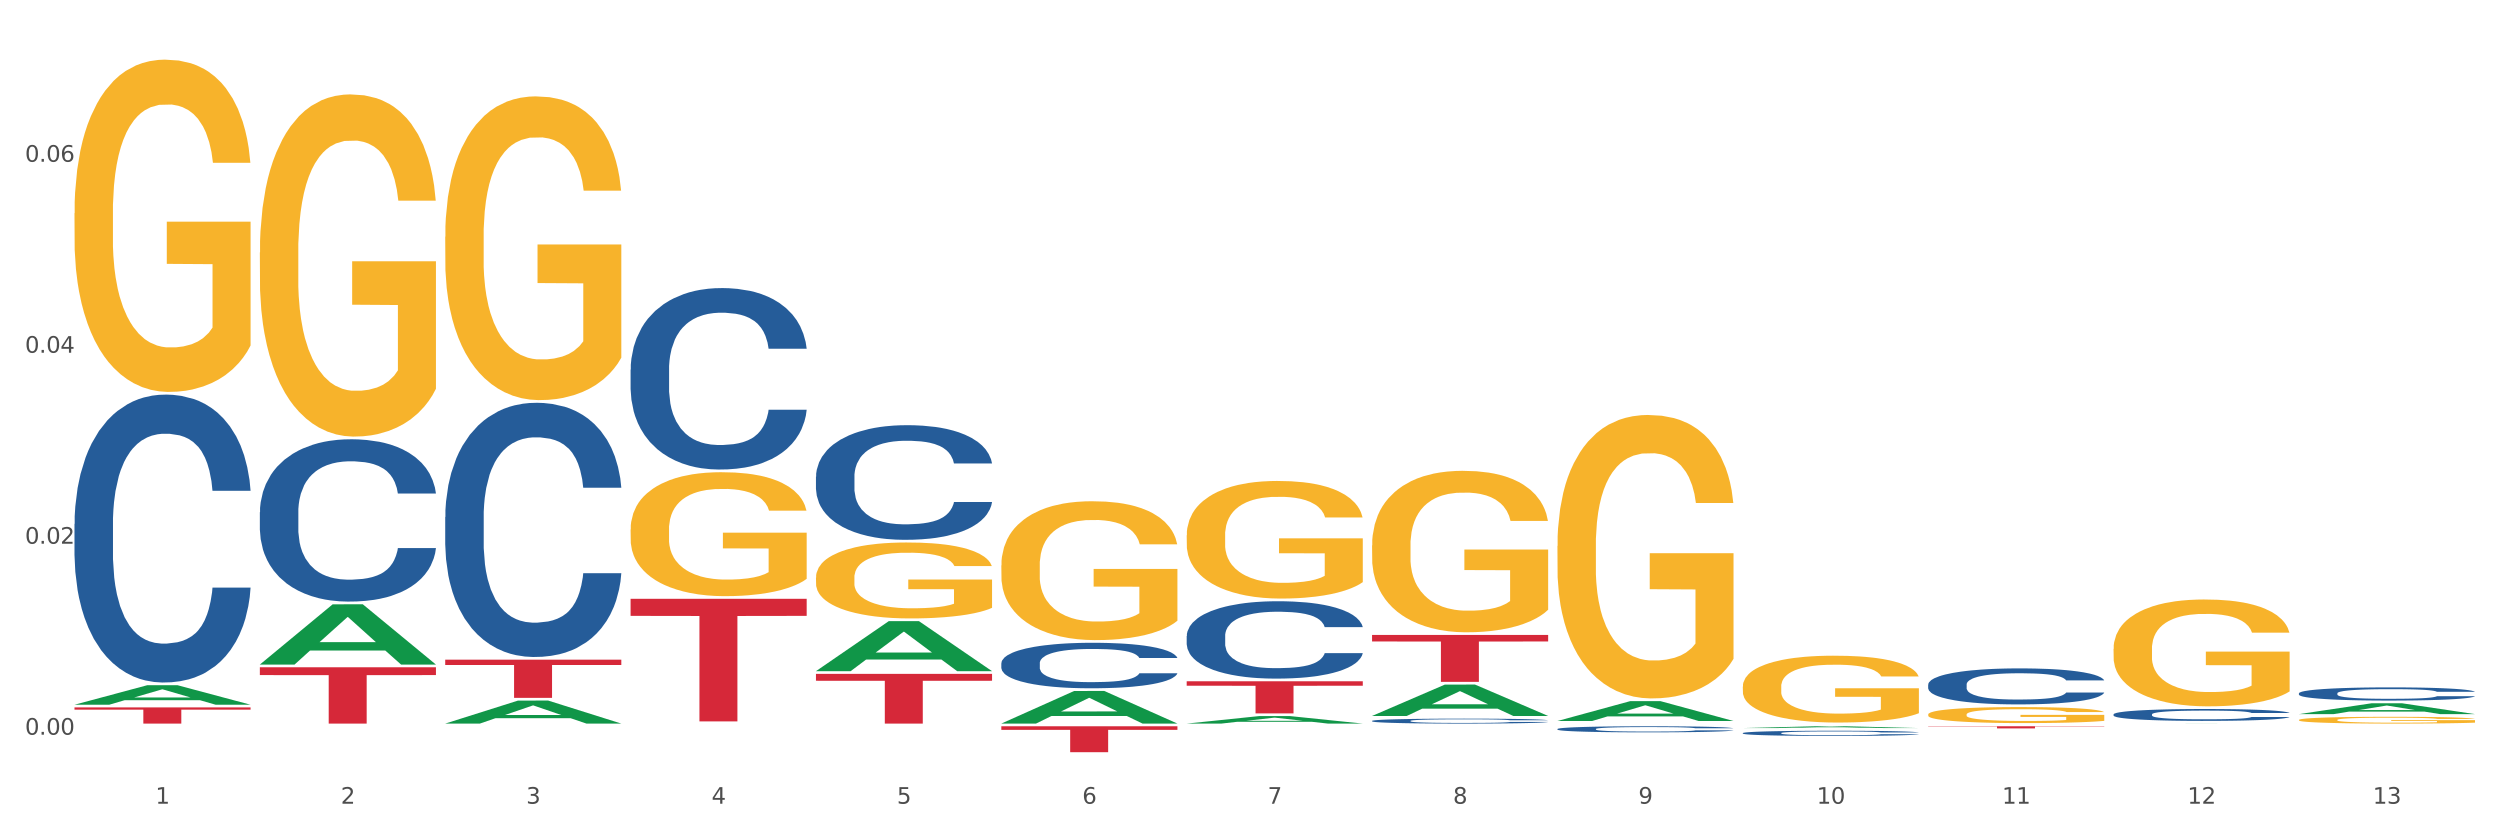 <?xml version="1.0" encoding="utf-8" standalone="no"?>
<!DOCTYPE svg PUBLIC "-//W3C//DTD SVG 1.1//EN"
  "http://www.w3.org/Graphics/SVG/1.1/DTD/svg11.dtd">
<svg xmlns:xlink="http://www.w3.org/1999/xlink" width="1080pt" height="360pt" viewBox="0 0 1080 360" xmlns="http://www.w3.org/2000/svg" version="1.1">
 <rect x="0" y="0" width="1080" height="360" fill="#333333" stroke="none"/>
 <defs>
  <style type="text/css">*{stroke-linejoin: round; stroke-linecap: butt}</style>
 </defs>
 <g id="figure_1">
  <g id="patch_1">
   <path d="M 0 360 
L 1080 360 
L 1080 0 
L 0 0 
z
" style="fill: #ffffff; stroke: #ffffff; stroke-linejoin: miter"/>
  </g>
  <g id="axes_1">
   <g id="matplotlib.axis_1">
    <g id="xtick_1">
     <g id="text_1">
      <!-- 1 -->
      <g style="fill: #4d4d4d" transform="translate(67.159 347.204) scale(0.096 -0.096)">
       <defs>
        <path id="DejaVuSans-31" d="M 794 531 
L 1825 531 
L 1825 4091 
L 703 3866 
L 703 4441 
L 1819 4666 
L 2450 4666 
L 2450 531 
L 3481 531 
L 3481 0 
L 794 0 
L 794 531 
z
" transform="scale(0.016)"/>
       </defs>
       <use xlink:href="#DejaVuSans-31"/>
      </g>
     </g>
    </g>
    <g id="xtick_2">
     <g id="text_2">
      <!-- 2 -->
      <g style="fill: #4d4d4d" transform="translate(147.238 347.204) scale(0.096 -0.096)">
       <defs>
        <path id="DejaVuSans-32" d="M 1228 531 
L 3431 531 
L 3431 0 
L 469 0 
L 469 531 
Q 828 903 1448 1529 
Q 2069 2156 2228 2338 
Q 2531 2678 2651 2914 
Q 2772 3150 2772 3378 
Q 2772 3750 2511 3984 
Q 2250 4219 1831 4219 
Q 1534 4219 1204 4116 
Q 875 4013 500 3803 
L 500 4441 
Q 881 4594 1212 4672 
Q 1544 4750 1819 4750 
Q 2544 4750 2975 4387 
Q 3406 4025 3406 3419 
Q 3406 3131 3298 2873 
Q 3191 2616 2906 2266 
Q 2828 2175 2409 1742 
Q 1991 1309 1228 531 
z
" transform="scale(0.016)"/>
       </defs>
       <use xlink:href="#DejaVuSans-32"/>
      </g>
     </g>
    </g>
    <g id="xtick_3">
     <g id="text_3">
      <!-- 3 -->
      <g style="fill: #4d4d4d" transform="translate(227.317 347.204) scale(0.096 -0.096)">
       <defs>
        <path id="DejaVuSans-33" d="M 2597 2516 
Q 3050 2419 3304 2112 
Q 3559 1806 3559 1356 
Q 3559 666 3084 287 
Q 2609 -91 1734 -91 
Q 1441 -91 1130 -33 
Q 819 25 488 141 
L 488 750 
Q 750 597 1062 519 
Q 1375 441 1716 441 
Q 2309 441 2620 675 
Q 2931 909 2931 1356 
Q 2931 1769 2642 2001 
Q 2353 2234 1838 2234 
L 1294 2234 
L 1294 2753 
L 1863 2753 
Q 2328 2753 2575 2939 
Q 2822 3125 2822 3475 
Q 2822 3834 2567 4026 
Q 2313 4219 1838 4219 
Q 1578 4219 1281 4162 
Q 984 4106 628 3988 
L 628 4550 
Q 988 4650 1302 4700 
Q 1616 4750 1894 4750 
Q 2613 4750 3031 4423 
Q 3450 4097 3450 3541 
Q 3450 3153 3228 2886 
Q 3006 2619 2597 2516 
z
" transform="scale(0.016)"/>
       </defs>
       <use xlink:href="#DejaVuSans-33"/>
      </g>
     </g>
    </g>
    <g id="xtick_4">
     <g id="text_4">
      <!-- 4 -->
      <g style="fill: #4d4d4d" transform="translate(307.396 347.204) scale(0.096 -0.096)">
       <defs>
        <path id="DejaVuSans-34" d="M 2419 4116 
L 825 1625 
L 2419 1625 
L 2419 4116 
z
M 2253 4666 
L 3047 4666 
L 3047 1625 
L 3713 1625 
L 3713 1100 
L 3047 1100 
L 3047 0 
L 2419 0 
L 2419 1100 
L 313 1100 
L 313 1709 
L 2253 4666 
z
" transform="scale(0.016)"/>
       </defs>
       <use xlink:href="#DejaVuSans-34"/>
      </g>
     </g>
    </g>
    <g id="xtick_5">
     <g id="text_5">
      <!-- 5 -->
      <g style="fill: #4d4d4d" transform="translate(387.475 347.204) scale(0.096 -0.096)">
       <defs>
        <path id="DejaVuSans-35" d="M 691 4666 
L 3169 4666 
L 3169 4134 
L 1269 4134 
L 1269 2991 
Q 1406 3038 1543 3061 
Q 1681 3084 1819 3084 
Q 2600 3084 3056 2656 
Q 3513 2228 3513 1497 
Q 3513 744 3044 326 
Q 2575 -91 1722 -91 
Q 1428 -91 1123 -41 
Q 819 9 494 109 
L 494 744 
Q 775 591 1075 516 
Q 1375 441 1709 441 
Q 2250 441 2565 725 
Q 2881 1009 2881 1497 
Q 2881 1984 2565 2268 
Q 2250 2553 1709 2553 
Q 1456 2553 1204 2497 
Q 953 2441 691 2322 
L 691 4666 
z
" transform="scale(0.016)"/>
       </defs>
       <use xlink:href="#DejaVuSans-35"/>
      </g>
     </g>
    </g>
    <g id="xtick_6">
     <g id="text_6">
      <!-- 6 -->
      <g style="fill: #4d4d4d" transform="translate(467.554 347.204) scale(0.096 -0.096)">
       <defs>
        <path id="DejaVuSans-36" d="M 2113 2584 
Q 1688 2584 1439 2293 
Q 1191 2003 1191 1497 
Q 1191 994 1439 701 
Q 1688 409 2113 409 
Q 2538 409 2786 701 
Q 3034 994 3034 1497 
Q 3034 2003 2786 2293 
Q 2538 2584 2113 2584 
z
M 3366 4563 
L 3366 3988 
Q 3128 4100 2886 4159 
Q 2644 4219 2406 4219 
Q 1781 4219 1451 3797 
Q 1122 3375 1075 2522 
Q 1259 2794 1537 2939 
Q 1816 3084 2150 3084 
Q 2853 3084 3261 2657 
Q 3669 2231 3669 1497 
Q 3669 778 3244 343 
Q 2819 -91 2113 -91 
Q 1303 -91 875 529 
Q 447 1150 447 2328 
Q 447 3434 972 4092 
Q 1497 4750 2381 4750 
Q 2619 4750 2861 4703 
Q 3103 4656 3366 4563 
z
" transform="scale(0.016)"/>
       </defs>
       <use xlink:href="#DejaVuSans-36"/>
      </g>
     </g>
    </g>
    <g id="xtick_7">
     <g id="text_7">
      <!-- 7 -->
      <g style="fill: #4d4d4d" transform="translate(547.634 347.204) scale(0.096 -0.096)">
       <defs>
        <path id="DejaVuSans-37" d="M 525 4666 
L 3525 4666 
L 3525 4397 
L 1831 0 
L 1172 0 
L 2766 4134 
L 525 4134 
L 525 4666 
z
" transform="scale(0.016)"/>
       </defs>
       <use xlink:href="#DejaVuSans-37"/>
      </g>
     </g>
    </g>
    <g id="xtick_8">
     <g id="text_8">
      <!-- 8 -->
      <g style="fill: #4d4d4d" transform="translate(627.713 347.204) scale(0.096 -0.096)">
       <defs>
        <path id="DejaVuSans-38" d="M 2034 2216 
Q 1584 2216 1326 1975 
Q 1069 1734 1069 1313 
Q 1069 891 1326 650 
Q 1584 409 2034 409 
Q 2484 409 2743 651 
Q 3003 894 3003 1313 
Q 3003 1734 2745 1975 
Q 2488 2216 2034 2216 
z
M 1403 2484 
Q 997 2584 770 2862 
Q 544 3141 544 3541 
Q 544 4100 942 4425 
Q 1341 4750 2034 4750 
Q 2731 4750 3128 4425 
Q 3525 4100 3525 3541 
Q 3525 3141 3298 2862 
Q 3072 2584 2669 2484 
Q 3125 2378 3379 2068 
Q 3634 1759 3634 1313 
Q 3634 634 3220 271 
Q 2806 -91 2034 -91 
Q 1263 -91 848 271 
Q 434 634 434 1313 
Q 434 1759 690 2068 
Q 947 2378 1403 2484 
z
M 1172 3481 
Q 1172 3119 1398 2916 
Q 1625 2713 2034 2713 
Q 2441 2713 2670 2916 
Q 2900 3119 2900 3481 
Q 2900 3844 2670 4047 
Q 2441 4250 2034 4250 
Q 1625 4250 1398 4047 
Q 1172 3844 1172 3481 
z
" transform="scale(0.016)"/>
       </defs>
       <use xlink:href="#DejaVuSans-38"/>
      </g>
     </g>
    </g>
    <g id="xtick_9">
     <g id="text_9">
      <!-- 9 -->
      <g style="fill: #4d4d4d" transform="translate(707.792 347.204) scale(0.096 -0.096)">
       <defs>
        <path id="DejaVuSans-39" d="M 703 97 
L 703 672 
Q 941 559 1184 500 
Q 1428 441 1663 441 
Q 2288 441 2617 861 
Q 2947 1281 2994 2138 
Q 2813 1869 2534 1725 
Q 2256 1581 1919 1581 
Q 1219 1581 811 2004 
Q 403 2428 403 3163 
Q 403 3881 828 4315 
Q 1253 4750 1959 4750 
Q 2769 4750 3195 4129 
Q 3622 3509 3622 2328 
Q 3622 1225 3098 567 
Q 2575 -91 1691 -91 
Q 1453 -91 1209 -44 
Q 966 3 703 97 
z
M 1959 2075 
Q 2384 2075 2632 2365 
Q 2881 2656 2881 3163 
Q 2881 3666 2632 3958 
Q 2384 4250 1959 4250 
Q 1534 4250 1286 3958 
Q 1038 3666 1038 3163 
Q 1038 2656 1286 2365 
Q 1534 2075 1959 2075 
z
" transform="scale(0.016)"/>
       </defs>
       <use xlink:href="#DejaVuSans-39"/>
      </g>
     </g>
    </g>
    <g id="xtick_10">
     <g id="text_10">
      <!-- 10 -->
      <g style="fill: #4d4d4d" transform="translate(784.817 347.204) scale(0.096 -0.096)">
       <defs>
        <path id="DejaVuSans-30" d="M 2034 4250 
Q 1547 4250 1301 3770 
Q 1056 3291 1056 2328 
Q 1056 1369 1301 889 
Q 1547 409 2034 409 
Q 2525 409 2770 889 
Q 3016 1369 3016 2328 
Q 3016 3291 2770 3770 
Q 2525 4250 2034 4250 
z
M 2034 4750 
Q 2819 4750 3233 4129 
Q 3647 3509 3647 2328 
Q 3647 1150 3233 529 
Q 2819 -91 2034 -91 
Q 1250 -91 836 529 
Q 422 1150 422 2328 
Q 422 3509 836 4129 
Q 1250 4750 2034 4750 
z
" transform="scale(0.016)"/>
       </defs>
       <use xlink:href="#DejaVuSans-31"/>
       <use xlink:href="#DejaVuSans-30" transform="translate(63.623 0)"/>
      </g>
     </g>
    </g>
    <g id="xtick_11">
     <g id="text_11">
      <!-- 11 -->
      <g style="fill: #4d4d4d" transform="translate(864.896 347.204) scale(0.096 -0.096)">
       <use xlink:href="#DejaVuSans-31"/>
       <use xlink:href="#DejaVuSans-31" transform="translate(63.623 0)"/>
      </g>
     </g>
    </g>
    <g id="xtick_12">
     <g id="text_12">
      <!-- 12 -->
      <g style="fill: #4d4d4d" transform="translate(944.975 347.204) scale(0.096 -0.096)">
       <use xlink:href="#DejaVuSans-31"/>
       <use xlink:href="#DejaVuSans-32" transform="translate(63.623 0)"/>
      </g>
     </g>
    </g>
    <g id="xtick_13">
     <g id="text_13">
      <!-- 13 -->
      <g style="fill: #4d4d4d" transform="translate(1025.054 347.204) scale(0.096 -0.096)">
       <use xlink:href="#DejaVuSans-31"/>
       <use xlink:href="#DejaVuSans-33" transform="translate(63.623 0)"/>
      </g>
     </g>
    </g>
    <g id="xtick_14"/>
    <g id="xtick_15"/>
    <g id="xtick_16"/>
    <g id="xtick_17"/>
    <g id="xtick_18"/>
    <g id="xtick_19"/>
    <g id="xtick_20"/>
    <g id="xtick_21"/>
    <g id="xtick_22"/>
    <g id="xtick_23"/>
    <g id="xtick_24"/>
    <g id="xtick_25"/>
   </g>
   <g id="matplotlib.axis_2">
    <g id="ytick_1">
     <g id="text_14">
      <!-- 0.00 -->
      <g style="fill: #4d4d4d" transform="translate(10.8 317.39) scale(0.096 -0.096)">
       <defs>
        <path id="DejaVuSans-2e" d="M 684 794 
L 1344 794 
L 1344 0 
L 684 0 
L 684 794 
z
" transform="scale(0.016)"/>
       </defs>
       <use xlink:href="#DejaVuSans-30"/>
       <use xlink:href="#DejaVuSans-2e" transform="translate(63.623 0)"/>
       <use xlink:href="#DejaVuSans-30" transform="translate(95.41 0)"/>
       <use xlink:href="#DejaVuSans-30" transform="translate(159.033 0)"/>
      </g>
     </g>
    </g>
    <g id="ytick_2">
     <g id="text_15">
      <!-- 0.02 -->
      <g style="fill: #4d4d4d" transform="translate(10.8 234.884) scale(0.096 -0.096)">
       <use xlink:href="#DejaVuSans-30"/>
       <use xlink:href="#DejaVuSans-2e" transform="translate(63.623 0)"/>
       <use xlink:href="#DejaVuSans-30" transform="translate(95.41 0)"/>
       <use xlink:href="#DejaVuSans-32" transform="translate(159.033 0)"/>
      </g>
     </g>
    </g>
    <g id="ytick_3">
     <g id="text_16">
      <!-- 0.04 -->
      <g style="fill: #4d4d4d" transform="translate(10.8 152.379) scale(0.096 -0.096)">
       <use xlink:href="#DejaVuSans-30"/>
       <use xlink:href="#DejaVuSans-2e" transform="translate(63.623 0)"/>
       <use xlink:href="#DejaVuSans-30" transform="translate(95.41 0)"/>
       <use xlink:href="#DejaVuSans-34" transform="translate(159.033 0)"/>
      </g>
     </g>
    </g>
    <g id="ytick_4">
     <g id="text_17">
      <!-- 0.06 -->
      <g style="fill: #4d4d4d" transform="translate(10.8 69.874) scale(0.096 -0.096)">
       <use xlink:href="#DejaVuSans-30"/>
       <use xlink:href="#DejaVuSans-2e" transform="translate(63.623 0)"/>
       <use xlink:href="#DejaVuSans-30" transform="translate(95.41 0)"/>
       <use xlink:href="#DejaVuSans-36" transform="translate(159.033 0)"/>
      </g>
     </g>
    </g>
    <g id="ytick_5"/>
    <g id="ytick_6"/>
    <g id="ytick_7"/>
    <g id="ytick_8"/>
   </g>
   <g id="PolyCollection_1">
    <path d="M 32.175 304.437 
L 32.253 304.429 
L 63.625 296.006 
L 76.644 295.998 
L 108.25 304.453 
L 93.192 304.453 
L 86.369 302.484 
L 53.978 302.484 
L 53.743 302.516 
L 47.155 304.453 
L 32.175 304.453 
L 32.175 304.437 
L 58.056 301.309 
L 82.291 301.301 
L 70.291 297.801 
L 70.134 297.785 
L 69.977 297.808 
L 57.978 301.301 
L 58.056 301.309 
L 32.175 304.437 
z
" clip-path="url(#p6748e3fc06)" style="fill: #109648"/>
    <path d="M 192.333 284.977 
L 268.408 284.977 
L 268.408 287.272 
L 238.483 287.287 
L 238.483 301.489 
L 222.078 301.489 
L 222.078 287.287 
L 192.333 287.272 
L 192.333 284.993 
L 192.333 284.977 
z
" clip-path="url(#p6748e3fc06)" style="fill: #d62839"/>
    <path d="M 112.254 288.257 
L 188.329 288.257 
L 188.329 291.638 
L 158.404 291.661 
L 158.404 312.59 
L 141.999 312.59 
L 141.999 291.661 
L 112.254 291.638 
L 112.254 288.279 
L 112.254 288.257 
z
" clip-path="url(#p6748e3fc06)" style="fill: #d62839"/>
    <path d="M 32.175 305.605 
L 108.25 305.605 
L 108.25 306.576 
L 78.325 306.582 
L 78.325 312.59 
L 61.92 312.59 
L 61.92 306.582 
L 32.175 306.576 
L 32.175 305.611 
L 32.175 305.605 
z
" clip-path="url(#p6748e3fc06)" style="fill: #d62839"/>
    <path d="M 32.175 92.095 
L 32.265 91.964 
L 32.265 87.244 
L 32.444 83.18 
L 33.343 73.348 
L 34.69 65.22 
L 35.678 60.894 
L 36.666 57.354 
L 37.833 53.814 
L 39.271 50.144 
L 41.875 44.769 
L 43.492 42.016 
L 45.468 39.131 
L 49.061 34.936 
L 51.665 32.577 
L 54.36 30.61 
L 58.761 28.25 
L 61.635 27.202 
L 64.689 26.415 
L 68.371 25.891 
L 71.156 25.759 
L 77.263 26.153 
L 82.473 27.333 
L 84.988 28.25 
L 88.221 29.824 
L 89.927 30.872 
L 92.712 32.97 
L 95.586 35.723 
L 97.562 38.083 
L 100.526 42.54 
L 102.771 46.997 
L 104.837 52.503 
L 105.915 56.305 
L 106.723 59.845 
L 107.442 63.909 
L 108.16 70.333 
L 91.993 70.333 
L 91.365 65.744 
L 90.377 61.418 
L 88.939 57.223 
L 87.682 54.601 
L 85.526 51.324 
L 83.55 49.226 
L 81.485 47.653 
L 78.97 46.342 
L 76.994 45.686 
L 74.209 45.162 
L 68.731 45.293 
L 65.048 46.342 
L 62.533 47.653 
L 60.917 48.833 
L 59.479 50.144 
L 57.863 51.979 
L 55.977 54.732 
L 54.629 57.223 
L 53.282 60.369 
L 52.204 63.516 
L 51.216 67.186 
L 50.408 71.119 
L 49.779 75.183 
L 49.24 80.165 
L 48.791 88.424 
L 48.791 106.384 
L 48.971 110.448 
L 49.42 115.823 
L 49.959 119.888 
L 50.857 124.738 
L 51.665 128.016 
L 53.192 132.735 
L 54.899 136.668 
L 56.246 139.159 
L 57.593 141.256 
L 59.929 144.141 
L 62.533 146.5 
L 64.779 147.942 
L 67.832 149.253 
L 69.898 149.778 
L 71.695 150.04 
L 76.096 150.04 
L 79.239 149.647 
L 82.742 148.729 
L 85.437 147.549 
L 87.682 146.107 
L 90.197 143.747 
L 91.814 141.519 
L 91.814 114.119 
L 72.054 113.988 
L 72.054 95.766 
L 108.25 95.766 
L 108.25 149.253 
L 106.723 152.006 
L 105.017 154.497 
L 103.22 156.726 
L 100.526 159.479 
L 97.292 162.101 
L 94.418 163.936 
L 91.365 165.509 
L 87.772 166.952 
L 83.101 168.262 
L 80.227 168.787 
L 76.635 169.18 
L 72.413 169.311 
L 68.731 169.049 
L 65.138 168.394 
L 61.366 167.214 
L 57.683 165.509 
L 54.899 163.805 
L 52.114 161.708 
L 49.15 158.955 
L 46.815 156.333 
L 45.019 153.973 
L 43.043 150.958 
L 40.887 147.025 
L 39.271 143.485 
L 37.833 139.814 
L 36.307 135.095 
L 35.229 131.031 
L 34.151 125.918 
L 33.522 122.116 
L 32.804 116.217 
L 32.265 107.958 
L 32.175 92.095 
z
" clip-path="url(#p6748e3fc06)" style="fill: #f7b32b"/>
    <path d="M 32.175 226.351 
L 32.265 226.237 
L 32.265 223.056 
L 32.535 218.74 
L 33.524 210.788 
L 34.783 204.768 
L 36.941 197.725 
L 38.11 194.772 
L 39.639 191.478 
L 42.786 186.139 
L 46.383 181.595 
L 48.901 179.096 
L 50.789 177.506 
L 55.016 174.666 
L 57.443 173.417 
L 59.961 172.394 
L 62.119 171.713 
L 65.716 170.918 
L 68.594 170.577 
L 71.921 170.463 
L 74.709 170.577 
L 78.396 171.031 
L 83.791 172.394 
L 85.859 173.189 
L 88.647 174.553 
L 91.524 176.37 
L 93.862 178.187 
L 96.56 180.8 
L 99.348 184.208 
L 102.045 188.524 
L 103.934 192.5 
L 105.463 196.703 
L 106.811 201.815 
L 107.801 207.381 
L 108.25 212.038 
L 91.794 212.038 
L 91.345 207.835 
L 90.445 203.291 
L 89.546 200.224 
L 88.557 197.725 
L 87.028 194.886 
L 85.679 193.068 
L 83.431 190.91 
L 81.363 189.547 
L 79.655 188.752 
L 77.586 188.07 
L 73.18 187.388 
L 70.033 187.388 
L 68.054 187.616 
L 65.627 188.184 
L 63.558 188.979 
L 61.13 190.342 
L 59.242 191.819 
L 57.354 193.75 
L 56.274 195.113 
L 54.656 197.612 
L 53.577 199.656 
L 52.138 203.178 
L 51.329 205.677 
L 49.89 212.152 
L 49.26 216.922 
L 48.991 220.217 
L 48.811 223.851 
L 48.811 241.572 
L 49.35 249.523 
L 49.8 252.931 
L 50.519 256.793 
L 51.868 261.791 
L 53.847 266.676 
L 55.915 270.197 
L 57.623 272.355 
L 59.242 273.946 
L 60.861 275.195 
L 62.839 276.331 
L 64.457 277.013 
L 66.885 277.694 
L 69.763 278.035 
L 72.011 278.035 
L 76.597 277.467 
L 78.665 276.899 
L 80.644 276.104 
L 82.802 274.854 
L 84.51 273.491 
L 85.5 272.469 
L 87.118 270.311 
L 88.377 268.039 
L 89.456 265.426 
L 90.176 263.154 
L 90.985 259.747 
L 91.614 255.884 
L 91.794 253.84 
L 108.25 253.84 
L 107.89 257.929 
L 107.261 261.905 
L 106.002 267.244 
L 105.013 270.311 
L 103.484 274.059 
L 101.866 277.24 
L 99.618 280.761 
L 97.549 283.374 
L 95.391 285.646 
L 93.053 287.69 
L 88.827 290.53 
L 87.298 291.325 
L 84.061 292.688 
L 81.543 293.483 
L 77.856 294.279 
L 74.079 294.733 
L 70.123 294.847 
L 66.616 294.619 
L 62.749 293.938 
L 60.321 293.256 
L 57.623 292.234 
L 54.476 290.644 
L 51.509 288.713 
L 48.721 286.441 
L 46.113 283.828 
L 43.685 280.875 
L 40.538 275.99 
L 38.2 271.219 
L 36.491 266.789 
L 35.322 263.041 
L 34.153 258.27 
L 33.524 254.976 
L 32.535 247.024 
L 32.175 239.641 
L 32.175 226.351 
z
" clip-path="url(#p6748e3fc06)" style="fill: #255c99"/>
    <path d="M 112.254 221.272 
L 112.344 221.208 
L 112.344 219.415 
L 112.614 216.981 
L 113.603 212.498 
L 114.862 209.104 
L 117.02 205.133 
L 118.189 203.468 
L 119.718 201.611 
L 122.865 198.601 
L 126.462 196.039 
L 128.98 194.63 
L 130.868 193.733 
L 135.095 192.132 
L 137.523 191.428 
L 140.04 190.851 
L 142.199 190.467 
L 145.796 190.019 
L 148.673 189.827 
L 152 189.762 
L 154.788 189.827 
L 158.475 190.083 
L 163.87 190.851 
L 165.938 191.3 
L 168.726 192.068 
L 171.604 193.093 
L 173.942 194.117 
L 176.639 195.591 
L 179.427 197.512 
L 182.125 199.946 
L 184.013 202.187 
L 185.542 204.557 
L 186.891 207.439 
L 187.88 210.577 
L 188.329 213.203 
L 171.873 213.203 
L 171.424 210.833 
L 170.525 208.271 
L 169.625 206.542 
L 168.636 205.133 
L 167.107 203.532 
L 165.759 202.507 
L 163.51 201.29 
L 161.442 200.522 
L 159.734 200.074 
L 157.665 199.689 
L 153.259 199.305 
L 150.112 199.305 
L 148.134 199.433 
L 145.706 199.753 
L 143.637 200.202 
L 141.209 200.97 
L 139.321 201.803 
L 137.433 202.892 
L 136.354 203.66 
L 134.735 205.069 
L 133.656 206.222 
L 132.217 208.207 
L 131.408 209.616 
L 129.969 213.267 
L 129.34 215.957 
L 129.07 217.814 
L 128.89 219.863 
L 128.89 229.854 
L 129.43 234.337 
L 129.879 236.259 
L 130.599 238.436 
L 131.947 241.254 
L 133.926 244.008 
L 135.994 245.993 
L 137.702 247.21 
L 139.321 248.107 
L 140.94 248.811 
L 142.918 249.452 
L 144.537 249.836 
L 146.965 250.22 
L 149.842 250.412 
L 152.09 250.412 
L 156.676 250.092 
L 158.745 249.772 
L 160.723 249.324 
L 162.881 248.619 
L 164.59 247.851 
L 165.579 247.274 
L 167.197 246.057 
L 168.456 244.777 
L 169.535 243.304 
L 170.255 242.023 
L 171.064 240.101 
L 171.694 237.924 
L 171.873 236.771 
L 188.329 236.771 
L 187.97 239.077 
L 187.34 241.318 
L 186.081 244.328 
L 185.092 246.057 
L 183.563 248.171 
L 181.945 249.964 
L 179.697 251.95 
L 177.628 253.423 
L 175.47 254.703 
L 173.132 255.856 
L 168.906 257.457 
L 167.377 257.906 
L 164.14 258.674 
L 161.622 259.123 
L 157.935 259.571 
L 154.158 259.827 
L 150.202 259.891 
L 146.695 259.763 
L 142.828 259.379 
L 140.4 258.994 
L 137.702 258.418 
L 134.555 257.521 
L 131.588 256.433 
L 128.8 255.152 
L 126.192 253.679 
L 123.764 252.014 
L 120.617 249.26 
L 118.279 246.57 
L 116.57 244.072 
L 115.401 241.959 
L 114.232 239.269 
L 113.603 237.411 
L 112.614 232.928 
L 112.254 228.765 
L 112.254 221.272 
z
" clip-path="url(#p6748e3fc06)" style="fill: #255c99"/>
    <path d="M 272.412 258.695 
L 348.488 258.695 
L 348.488 266.054 
L 318.562 266.103 
L 318.562 311.645 
L 302.157 311.645 
L 302.157 266.103 
L 272.412 266.054 
L 272.412 258.745 
L 272.412 258.695 
z
" clip-path="url(#p6748e3fc06)" style="fill: #d62839"/>
    <path d="M 192.333 223.349 
L 192.423 223.248 
L 192.423 220.44 
L 192.693 216.629 
L 193.682 209.608 
L 194.941 204.293 
L 197.099 198.075 
L 198.268 195.467 
L 199.797 192.559 
L 202.944 187.845 
L 206.541 183.833 
L 209.059 181.627 
L 210.947 180.223 
L 215.174 177.715 
L 217.602 176.612 
L 220.12 175.709 
L 222.278 175.108 
L 225.875 174.406 
L 228.752 174.105 
L 232.079 174.004 
L 234.867 174.105 
L 238.554 174.506 
L 243.949 175.709 
L 246.018 176.412 
L 248.805 177.615 
L 251.683 179.22 
L 254.021 180.824 
L 256.718 183.131 
L 259.506 186.14 
L 262.204 189.951 
L 264.092 193.461 
L 265.621 197.172 
L 266.97 201.685 
L 267.959 206.6 
L 268.408 210.712 
L 251.953 210.712 
L 251.503 207.001 
L 250.604 202.989 
L 249.704 200.281 
L 248.715 198.075 
L 247.187 195.567 
L 245.838 193.963 
L 243.59 192.057 
L 241.521 190.854 
L 239.813 190.152 
L 237.745 189.55 
L 233.338 188.948 
L 230.191 188.948 
L 228.213 189.149 
L 225.785 189.65 
L 223.717 190.352 
L 221.289 191.556 
L 219.4 192.86 
L 217.512 194.565 
L 216.433 195.768 
L 214.814 197.974 
L 213.735 199.78 
L 212.296 202.889 
L 211.487 205.095 
L 210.048 210.812 
L 209.419 215.024 
L 209.149 217.933 
L 208.969 221.142 
L 208.969 236.788 
L 209.509 243.808 
L 209.958 246.817 
L 210.678 250.227 
L 212.027 254.64 
L 214.005 258.952 
L 216.073 262.062 
L 217.782 263.967 
L 219.4 265.371 
L 221.019 266.474 
L 222.997 267.477 
L 224.616 268.079 
L 227.044 268.681 
L 229.921 268.982 
L 232.169 268.982 
L 236.755 268.48 
L 238.824 267.979 
L 240.802 267.277 
L 242.96 266.174 
L 244.669 264.97 
L 245.658 264.067 
L 247.276 262.162 
L 248.535 260.156 
L 249.615 257.849 
L 250.334 255.843 
L 251.143 252.835 
L 251.773 249.425 
L 251.953 247.619 
L 268.408 247.619 
L 268.049 251.23 
L 267.419 254.74 
L 266.16 259.454 
L 265.171 262.162 
L 263.643 265.472 
L 262.024 268.28 
L 259.776 271.389 
L 257.708 273.696 
L 255.549 275.701 
L 253.211 277.507 
L 248.985 280.014 
L 247.456 280.716 
L 244.219 281.92 
L 241.701 282.622 
L 238.014 283.324 
L 234.238 283.725 
L 230.281 283.825 
L 226.774 283.625 
L 222.907 283.023 
L 220.479 282.421 
L 217.782 281.518 
L 214.634 280.114 
L 211.667 278.409 
L 208.879 276.403 
L 206.271 274.097 
L 203.843 271.489 
L 200.696 267.177 
L 198.358 262.964 
L 196.65 259.053 
L 195.481 255.743 
L 194.312 251.531 
L 193.682 248.622 
L 192.693 241.602 
L 192.333 235.083 
L 192.333 223.349 
z
" clip-path="url(#p6748e3fc06)" style="fill: #255c99"/>
    <path d="M 432.571 286.513 
L 432.661 286.495 
L 432.661 285.993 
L 432.93 285.31 
L 433.92 284.054 
L 435.179 283.102 
L 437.337 281.989 
L 438.506 281.523 
L 440.034 281.002 
L 443.182 280.158 
L 446.779 279.44 
L 449.297 279.045 
L 451.185 278.794 
L 455.411 278.345 
L 457.839 278.148 
L 460.357 277.986 
L 462.515 277.879 
L 466.112 277.753 
L 468.99 277.699 
L 472.317 277.681 
L 475.105 277.699 
L 478.791 277.771 
L 484.187 277.986 
L 486.255 278.112 
L 489.043 278.327 
L 491.92 278.615 
L 494.258 278.902 
L 496.956 279.315 
L 499.744 279.853 
L 502.441 280.535 
L 504.33 281.164 
L 505.858 281.828 
L 507.207 282.636 
L 508.196 283.515 
L 508.646 284.251 
L 492.19 284.251 
L 491.74 283.587 
L 490.841 282.869 
L 489.942 282.384 
L 488.953 281.989 
L 487.424 281.541 
L 486.075 281.253 
L 483.827 280.912 
L 481.759 280.697 
L 480.05 280.571 
L 477.982 280.464 
L 473.576 280.356 
L 470.429 280.356 
L 468.45 280.392 
L 466.022 280.481 
L 463.954 280.607 
L 461.526 280.823 
L 459.638 281.056 
L 457.749 281.361 
L 456.67 281.577 
L 455.052 281.971 
L 453.973 282.295 
L 452.534 282.851 
L 451.724 283.246 
L 450.286 284.269 
L 449.656 285.023 
L 449.386 285.544 
L 449.207 286.118 
L 449.207 288.919 
L 449.746 290.175 
L 450.196 290.714 
L 450.915 291.324 
L 452.264 292.114 
L 454.242 292.886 
L 456.311 293.442 
L 458.019 293.783 
L 459.638 294.035 
L 461.256 294.232 
L 463.235 294.412 
L 464.853 294.519 
L 467.281 294.627 
L 470.159 294.681 
L 472.407 294.681 
L 476.993 294.591 
L 479.061 294.501 
L 481.039 294.376 
L 483.198 294.178 
L 484.906 293.963 
L 485.895 293.801 
L 487.514 293.46 
L 488.773 293.101 
L 489.852 292.688 
L 490.571 292.329 
L 491.381 291.791 
L 492.01 291.18 
L 492.19 290.857 
L 508.646 290.857 
L 508.286 291.504 
L 507.657 292.132 
L 506.398 292.976 
L 505.409 293.46 
L 503.88 294.053 
L 502.261 294.555 
L 500.013 295.112 
L 497.945 295.525 
L 495.787 295.884 
L 493.449 296.207 
L 489.222 296.656 
L 487.694 296.781 
L 484.457 296.997 
L 481.939 297.122 
L 478.252 297.248 
L 474.475 297.32 
L 470.518 297.338 
L 467.011 297.302 
L 463.145 297.194 
L 460.717 297.086 
L 458.019 296.925 
L 454.872 296.674 
L 451.904 296.368 
L 449.117 296.009 
L 446.509 295.596 
L 444.081 295.13 
L 440.934 294.358 
L 438.596 293.604 
L 436.887 292.904 
L 435.718 292.311 
L 434.549 291.557 
L 433.92 291.037 
L 432.93 289.78 
L 432.571 288.613 
L 432.571 286.513 
z
" clip-path="url(#p6748e3fc06)" style="fill: #255c99"/>
    <path d="M 512.65 274.755 
L 512.74 274.724 
L 512.74 273.869 
L 513.01 272.709 
L 513.999 270.572 
L 515.258 268.954 
L 517.416 267.061 
L 518.585 266.268 
L 520.114 265.382 
L 523.261 263.947 
L 526.858 262.726 
L 529.376 262.055 
L 531.264 261.627 
L 535.49 260.864 
L 537.918 260.528 
L 540.436 260.253 
L 542.594 260.07 
L 546.191 259.857 
L 549.069 259.765 
L 552.396 259.734 
L 555.184 259.765 
L 558.871 259.887 
L 564.266 260.253 
L 566.334 260.467 
L 569.122 260.833 
L 571.999 261.322 
L 574.337 261.81 
L 577.035 262.513 
L 579.823 263.428 
L 582.52 264.589 
L 584.409 265.657 
L 585.937 266.787 
L 587.286 268.16 
L 588.275 269.656 
L 588.725 270.908 
L 572.269 270.908 
L 571.819 269.778 
L 570.92 268.557 
L 570.021 267.733 
L 569.032 267.061 
L 567.503 266.298 
L 566.154 265.81 
L 563.906 265.23 
L 561.838 264.863 
L 560.129 264.65 
L 558.061 264.466 
L 553.655 264.283 
L 550.508 264.283 
L 548.529 264.344 
L 546.101 264.497 
L 544.033 264.711 
L 541.605 265.077 
L 539.717 265.474 
L 537.828 265.993 
L 536.749 266.359 
L 535.131 267.031 
L 534.052 267.58 
L 532.613 268.527 
L 531.804 269.198 
L 530.365 270.938 
L 529.735 272.221 
L 529.466 273.106 
L 529.286 274.083 
L 529.286 278.845 
L 529.825 280.982 
L 530.275 281.898 
L 530.994 282.936 
L 532.343 284.279 
L 534.321 285.592 
L 536.39 286.539 
L 538.098 287.119 
L 539.717 287.546 
L 541.335 287.882 
L 543.314 288.187 
L 544.932 288.37 
L 547.36 288.553 
L 550.238 288.645 
L 552.486 288.645 
L 557.072 288.492 
L 559.14 288.34 
L 561.119 288.126 
L 563.277 287.79 
L 564.985 287.424 
L 565.974 287.149 
L 567.593 286.569 
L 568.852 285.959 
L 569.931 285.256 
L 570.65 284.646 
L 571.46 283.73 
L 572.089 282.692 
L 572.269 282.142 
L 588.725 282.142 
L 588.365 283.241 
L 587.736 284.31 
L 586.477 285.745 
L 585.488 286.569 
L 583.959 287.577 
L 582.341 288.431 
L 580.092 289.378 
L 578.024 290.08 
L 575.866 290.69 
L 573.528 291.24 
L 569.302 292.003 
L 567.773 292.217 
L 564.536 292.583 
L 562.018 292.797 
L 558.331 293.011 
L 554.554 293.133 
L 550.598 293.163 
L 547.091 293.102 
L 543.224 292.919 
L 540.796 292.736 
L 538.098 292.461 
L 534.951 292.034 
L 531.983 291.515 
L 529.196 290.904 
L 526.588 290.202 
L 524.16 289.408 
L 521.013 288.096 
L 518.675 286.813 
L 516.966 285.623 
L 515.797 284.615 
L 514.628 283.333 
L 513.999 282.448 
L 513.01 280.311 
L 512.65 278.326 
L 512.65 274.755 
z
" clip-path="url(#p6748e3fc06)" style="fill: #255c99"/>
    <path d="M 592.729 311.412 
L 592.819 311.41 
L 592.819 311.355 
L 593.089 311.281 
L 594.078 311.144 
L 595.337 311.04 
L 597.495 310.919 
L 598.664 310.868 
L 600.193 310.812 
L 603.34 310.72 
L 606.937 310.642 
L 609.455 310.599 
L 611.343 310.571 
L 615.57 310.522 
L 617.998 310.501 
L 620.515 310.483 
L 622.674 310.472 
L 626.27 310.458 
L 629.148 310.452 
L 632.475 310.45 
L 635.263 310.452 
L 638.95 310.46 
L 644.345 310.483 
L 646.413 310.497 
L 649.201 310.52 
L 652.078 310.552 
L 654.417 310.583 
L 657.114 310.628 
L 659.902 310.687 
L 662.6 310.761 
L 664.488 310.829 
L 666.017 310.902 
L 667.365 310.989 
L 668.355 311.085 
L 668.804 311.165 
L 652.348 311.165 
L 651.899 311.093 
L 650.999 311.015 
L 650.1 310.962 
L 649.111 310.919 
L 647.582 310.87 
L 646.233 310.839 
L 643.985 310.802 
L 641.917 310.778 
L 640.209 310.765 
L 638.14 310.753 
L 633.734 310.741 
L 630.587 310.741 
L 628.608 310.745 
L 626.181 310.755 
L 624.112 310.769 
L 621.684 310.792 
L 619.796 310.817 
L 617.908 310.851 
L 616.829 310.874 
L 615.21 310.917 
L 614.131 310.952 
L 612.692 311.013 
L 611.883 311.056 
L 610.444 311.167 
L 609.814 311.249 
L 609.545 311.306 
L 609.365 311.369 
L 609.365 311.674 
L 609.904 311.81 
L 610.354 311.869 
L 611.073 311.936 
L 612.422 312.022 
L 614.401 312.106 
L 616.469 312.166 
L 618.177 312.203 
L 619.796 312.231 
L 621.415 312.252 
L 623.393 312.272 
L 625.012 312.283 
L 627.439 312.295 
L 630.317 312.301 
L 632.565 312.301 
L 637.151 312.291 
L 639.219 312.281 
L 641.198 312.268 
L 643.356 312.246 
L 645.064 312.223 
L 646.054 312.205 
L 647.672 312.168 
L 648.931 312.129 
L 650.01 312.084 
L 650.73 312.045 
L 651.539 311.986 
L 652.168 311.92 
L 652.348 311.885 
L 668.804 311.885 
L 668.445 311.955 
L 667.815 312.023 
L 666.556 312.115 
L 665.567 312.168 
L 664.038 312.233 
L 662.42 312.287 
L 660.172 312.348 
L 658.103 312.393 
L 655.945 312.432 
L 653.607 312.467 
L 649.381 312.516 
L 647.852 312.53 
L 644.615 312.553 
L 642.097 312.567 
L 638.41 312.581 
L 634.633 312.588 
L 630.677 312.59 
L 627.17 312.586 
L 623.303 312.575 
L 620.875 312.563 
L 618.177 312.545 
L 615.03 312.518 
L 612.063 312.485 
L 609.275 312.446 
L 606.667 312.401 
L 604.239 312.35 
L 601.092 312.266 
L 598.754 312.184 
L 597.045 312.108 
L 595.876 312.043 
L 594.707 311.961 
L 594.078 311.904 
L 593.089 311.767 
L 592.729 311.64 
L 592.729 311.412 
z
" clip-path="url(#p6748e3fc06)" style="fill: #255c99"/>
    <path d="M 672.808 314.926 
L 672.898 314.924 
L 672.898 314.856 
L 673.168 314.765 
L 674.157 314.596 
L 675.416 314.469 
L 677.574 314.32 
L 678.743 314.257 
L 680.272 314.187 
L 683.419 314.074 
L 687.016 313.978 
L 689.534 313.925 
L 691.422 313.891 
L 695.649 313.831 
L 698.077 313.805 
L 700.595 313.783 
L 702.753 313.769 
L 706.35 313.752 
L 709.227 313.745 
L 712.554 313.742 
L 715.342 313.745 
L 719.029 313.754 
L 724.424 313.783 
L 726.492 313.8 
L 729.28 313.829 
L 732.158 313.867 
L 734.496 313.906 
L 737.193 313.961 
L 739.981 314.033 
L 742.679 314.125 
L 744.567 314.209 
L 746.096 314.298 
L 747.445 314.406 
L 748.434 314.524 
L 748.883 314.623 
L 732.427 314.623 
L 731.978 314.534 
L 731.079 314.438 
L 730.179 314.373 
L 729.19 314.32 
L 727.661 314.26 
L 726.313 314.221 
L 724.065 314.175 
L 721.996 314.146 
L 720.288 314.13 
L 718.22 314.115 
L 713.813 314.101 
L 710.666 314.101 
L 708.688 314.106 
L 706.26 314.118 
L 704.191 314.134 
L 701.764 314.163 
L 699.875 314.195 
L 697.987 314.235 
L 696.908 314.264 
L 695.289 314.317 
L 694.21 314.361 
L 692.771 314.435 
L 691.962 314.488 
L 690.523 314.625 
L 689.894 314.726 
L 689.624 314.796 
L 689.444 314.873 
L 689.444 315.248 
L 689.984 315.417 
L 690.433 315.489 
L 691.153 315.571 
L 692.501 315.677 
L 694.48 315.78 
L 696.548 315.855 
L 698.257 315.9 
L 699.875 315.934 
L 701.494 315.96 
L 703.472 315.985 
L 705.091 315.999 
L 707.519 316.013 
L 710.396 316.021 
L 712.644 316.021 
L 717.23 316.009 
L 719.299 315.997 
L 721.277 315.98 
L 723.435 315.953 
L 725.144 315.924 
L 726.133 315.903 
L 727.751 315.857 
L 729.01 315.809 
L 730.089 315.754 
L 730.809 315.705 
L 731.618 315.633 
L 732.248 315.551 
L 732.427 315.508 
L 748.883 315.508 
L 748.524 315.595 
L 747.894 315.679 
L 746.635 315.792 
L 745.646 315.857 
L 744.117 315.936 
L 742.499 316.004 
L 740.251 316.078 
L 738.183 316.134 
L 736.024 316.182 
L 733.686 316.225 
L 729.46 316.285 
L 727.931 316.302 
L 724.694 316.331 
L 722.176 316.348 
L 718.489 316.365 
L 714.713 316.374 
L 710.756 316.377 
L 707.249 316.372 
L 703.382 316.357 
L 700.954 316.343 
L 698.257 316.321 
L 695.109 316.288 
L 692.142 316.247 
L 689.354 316.199 
L 686.746 316.143 
L 684.318 316.081 
L 681.171 315.977 
L 678.833 315.876 
L 677.125 315.782 
L 675.956 315.703 
L 674.787 315.602 
L 674.157 315.532 
L 673.168 315.364 
L 672.808 315.207 
L 672.808 314.926 
z
" clip-path="url(#p6748e3fc06)" style="fill: #255c99"/>
    <path d="M 752.887 316.686 
L 752.977 316.684 
L 752.977 316.627 
L 753.247 316.549 
L 754.236 316.405 
L 755.495 316.297 
L 757.653 316.17 
L 758.822 316.116 
L 760.351 316.057 
L 763.498 315.961 
L 767.095 315.879 
L 769.613 315.834 
L 771.501 315.805 
L 775.728 315.754 
L 778.156 315.731 
L 780.674 315.713 
L 782.832 315.7 
L 786.429 315.686 
L 789.306 315.68 
L 792.633 315.678 
L 795.421 315.68 
L 799.108 315.688 
L 804.503 315.713 
L 806.572 315.727 
L 809.359 315.752 
L 812.237 315.784 
L 814.575 315.817 
L 817.273 315.864 
L 820.06 315.926 
L 822.758 316.004 
L 824.646 316.075 
L 826.175 316.151 
L 827.524 316.243 
L 828.513 316.344 
L 828.963 316.428 
L 812.507 316.428 
L 812.057 316.352 
L 811.158 316.27 
L 810.258 316.215 
L 809.269 316.17 
L 807.741 316.118 
L 806.392 316.086 
L 804.144 316.047 
L 802.075 316.022 
L 800.367 316.008 
L 798.299 315.996 
L 793.892 315.983 
L 790.745 315.983 
L 788.767 315.987 
L 786.339 315.998 
L 784.271 316.012 
L 781.843 316.036 
L 779.954 316.063 
L 778.066 316.098 
L 776.987 316.123 
L 775.368 316.168 
L 774.289 316.205 
L 772.85 316.268 
L 772.041 316.313 
L 770.602 316.43 
L 769.973 316.516 
L 769.703 316.575 
L 769.523 316.641 
L 769.523 316.961 
L 770.063 317.104 
L 770.512 317.166 
L 771.232 317.235 
L 772.581 317.326 
L 774.559 317.414 
L 776.627 317.477 
L 778.336 317.516 
L 779.954 317.545 
L 781.573 317.567 
L 783.551 317.588 
L 785.17 317.6 
L 787.598 317.612 
L 790.475 317.619 
L 792.723 317.619 
L 797.31 317.608 
L 799.378 317.598 
L 801.356 317.584 
L 803.514 317.561 
L 805.223 317.537 
L 806.212 317.518 
L 807.831 317.479 
L 809.089 317.438 
L 810.169 317.391 
L 810.888 317.35 
L 811.697 317.289 
L 812.327 317.219 
L 812.507 317.182 
L 828.963 317.182 
L 828.603 317.256 
L 827.973 317.328 
L 826.714 317.424 
L 825.725 317.479 
L 824.197 317.547 
L 822.578 317.604 
L 820.33 317.668 
L 818.262 317.715 
L 816.104 317.756 
L 813.765 317.793 
L 809.539 317.844 
L 808.01 317.858 
L 804.773 317.883 
L 802.255 317.897 
L 798.568 317.912 
L 794.792 317.92 
L 790.835 317.922 
L 787.328 317.918 
L 783.461 317.906 
L 781.033 317.893 
L 778.336 317.875 
L 775.188 317.846 
L 772.221 317.811 
L 769.433 317.77 
L 766.825 317.723 
L 764.398 317.67 
L 761.25 317.582 
L 758.912 317.496 
L 757.204 317.416 
L 756.035 317.348 
L 754.866 317.262 
L 754.236 317.203 
L 753.247 317.059 
L 752.887 316.926 
L 752.887 316.686 
z
" clip-path="url(#p6748e3fc06)" style="fill: #255c99"/>
    <path d="M 832.967 295.735 
L 833.056 295.72 
L 833.056 295.322 
L 833.326 294.782 
L 834.315 293.788 
L 835.574 293.034 
L 837.732 292.153 
L 838.901 291.784 
L 840.43 291.372 
L 843.577 290.704 
L 847.174 290.135 
L 849.692 289.822 
L 851.581 289.624 
L 855.807 289.268 
L 858.235 289.112 
L 860.753 288.984 
L 862.911 288.899 
L 866.508 288.799 
L 869.385 288.757 
L 872.713 288.742 
L 875.5 288.757 
L 879.187 288.813 
L 884.583 288.984 
L 886.651 289.083 
L 889.438 289.254 
L 892.316 289.481 
L 894.654 289.709 
L 897.352 290.036 
L 900.139 290.462 
L 902.837 291.002 
L 904.725 291.499 
L 906.254 292.025 
L 907.603 292.665 
L 908.592 293.361 
L 909.042 293.944 
L 892.586 293.944 
L 892.136 293.418 
L 891.237 292.85 
L 890.338 292.466 
L 889.348 292.153 
L 887.82 291.798 
L 886.471 291.571 
L 884.223 291.3 
L 882.155 291.13 
L 880.446 291.03 
L 878.378 290.945 
L 873.972 290.86 
L 870.824 290.86 
L 868.846 290.888 
L 866.418 290.959 
L 864.35 291.059 
L 861.922 291.229 
L 860.033 291.414 
L 858.145 291.656 
L 857.066 291.826 
L 855.447 292.139 
L 854.368 292.395 
L 852.929 292.835 
L 852.12 293.148 
L 850.681 293.958 
L 850.052 294.555 
L 849.782 294.967 
L 849.602 295.422 
L 849.602 297.639 
L 850.142 298.634 
L 850.591 299.06 
L 851.311 299.543 
L 852.66 300.169 
L 854.638 300.78 
L 856.706 301.22 
L 858.415 301.49 
L 860.033 301.689 
L 861.652 301.846 
L 863.63 301.988 
L 865.249 302.073 
L 867.677 302.158 
L 870.554 302.201 
L 872.803 302.201 
L 877.389 302.13 
L 879.457 302.059 
L 881.435 301.959 
L 883.593 301.803 
L 885.302 301.632 
L 886.291 301.505 
L 887.91 301.234 
L 889.169 300.95 
L 890.248 300.623 
L 890.967 300.339 
L 891.776 299.913 
L 892.406 299.43 
L 892.586 299.174 
L 909.042 299.174 
L 908.682 299.685 
L 908.053 300.183 
L 906.794 300.851 
L 905.804 301.234 
L 904.276 301.703 
L 902.657 302.101 
L 900.409 302.542 
L 898.341 302.869 
L 896.183 303.153 
L 893.845 303.409 
L 889.618 303.764 
L 888.09 303.864 
L 884.852 304.034 
L 882.334 304.134 
L 878.648 304.233 
L 874.871 304.29 
L 870.914 304.304 
L 867.407 304.276 
L 863.54 304.191 
L 861.113 304.105 
L 858.415 303.977 
L 855.268 303.778 
L 852.3 303.537 
L 849.512 303.253 
L 846.905 302.926 
L 844.477 302.556 
L 841.329 301.945 
L 838.991 301.348 
L 837.283 300.794 
L 836.114 300.325 
L 834.945 299.728 
L 834.315 299.316 
L 833.326 298.321 
L 832.967 297.397 
L 832.967 295.735 
z
" clip-path="url(#p6748e3fc06)" style="fill: #255c99"/>
    <path d="M 272.412 159.67 
L 272.502 159.598 
L 272.502 157.594 
L 272.772 154.873 
L 273.761 149.862 
L 275.02 146.067 
L 277.178 141.629 
L 278.347 139.767 
L 279.876 137.691 
L 283.023 134.326 
L 286.62 131.462 
L 289.138 129.887 
L 291.027 128.885 
L 295.253 127.095 
L 297.681 126.308 
L 300.199 125.663 
L 302.357 125.234 
L 305.954 124.733 
L 308.831 124.518 
L 312.159 124.446 
L 314.946 124.518 
L 318.633 124.804 
L 324.028 125.663 
L 326.097 126.165 
L 328.884 127.024 
L 331.762 128.169 
L 334.1 129.315 
L 336.798 130.961 
L 339.585 133.109 
L 342.283 135.83 
L 344.171 138.335 
L 345.7 140.984 
L 347.049 144.206 
L 348.038 147.714 
L 348.488 150.649 
L 332.032 150.649 
L 331.582 148 
L 330.683 145.137 
L 329.784 143.204 
L 328.794 141.629 
L 327.266 139.839 
L 325.917 138.693 
L 323.669 137.333 
L 321.601 136.474 
L 319.892 135.973 
L 317.824 135.543 
L 313.418 135.114 
L 310.27 135.114 
L 308.292 135.257 
L 305.864 135.615 
L 303.796 136.116 
L 301.368 136.975 
L 299.479 137.906 
L 297.591 139.123 
L 296.512 139.982 
L 294.893 141.557 
L 293.814 142.846 
L 292.375 145.065 
L 291.566 146.64 
L 290.127 150.721 
L 289.498 153.728 
L 289.228 155.804 
L 289.048 158.095 
L 289.048 169.263 
L 289.588 174.275 
L 290.037 176.423 
L 290.757 178.857 
L 292.106 182.007 
L 294.084 185.085 
L 296.152 187.305 
L 297.861 188.665 
L 299.479 189.667 
L 301.098 190.455 
L 303.076 191.171 
L 304.695 191.6 
L 307.123 192.03 
L 310 192.245 
L 312.249 192.245 
L 316.835 191.887 
L 318.903 191.529 
L 320.881 191.028 
L 323.039 190.24 
L 324.748 189.381 
L 325.737 188.737 
L 327.356 187.376 
L 328.615 185.944 
L 329.694 184.298 
L 330.413 182.866 
L 331.222 180.718 
L 331.852 178.284 
L 332.032 176.995 
L 348.488 176.995 
L 348.128 179.573 
L 347.498 182.078 
L 346.24 185.443 
L 345.25 187.376 
L 343.722 189.739 
L 342.103 191.743 
L 339.855 193.963 
L 337.787 195.609 
L 335.629 197.041 
L 333.291 198.33 
L 329.064 200.12 
L 327.535 200.621 
L 324.298 201.48 
L 321.78 201.981 
L 318.094 202.482 
L 314.317 202.769 
L 310.36 202.84 
L 306.853 202.697 
L 302.986 202.268 
L 300.558 201.838 
L 297.861 201.194 
L 294.713 200.191 
L 291.746 198.974 
L 288.958 197.542 
L 286.351 195.896 
L 283.923 194.034 
L 280.775 190.956 
L 278.437 187.949 
L 276.729 185.157 
L 275.56 182.794 
L 274.391 179.787 
L 273.761 177.711 
L 272.772 172.7 
L 272.412 168.046 
L 272.412 159.67 
z
" clip-path="url(#p6748e3fc06)" style="fill: #255c99"/>
    <path d="M 913.046 308.6 
L 913.136 308.595 
L 913.136 308.463 
L 913.405 308.285 
L 914.395 307.957 
L 915.653 307.708 
L 917.812 307.417 
L 918.981 307.295 
L 920.509 307.159 
L 923.657 306.938 
L 927.254 306.751 
L 929.771 306.647 
L 931.66 306.582 
L 935.886 306.464 
L 938.314 306.413 
L 940.832 306.37 
L 942.99 306.342 
L 946.587 306.309 
L 949.465 306.295 
L 952.792 306.291 
L 955.579 306.295 
L 959.266 306.314 
L 964.662 306.37 
L 966.73 306.403 
L 969.518 306.46 
L 972.395 306.535 
L 974.733 306.61 
L 977.431 306.718 
L 980.218 306.859 
L 982.916 307.037 
L 984.805 307.201 
L 986.333 307.375 
L 987.682 307.586 
L 988.671 307.816 
L 989.121 308.008 
L 972.665 308.008 
L 972.215 307.835 
L 971.316 307.647 
L 970.417 307.52 
L 969.428 307.417 
L 967.899 307.3 
L 966.55 307.225 
L 964.302 307.135 
L 962.234 307.079 
L 960.525 307.046 
L 958.457 307.018 
L 954.051 306.99 
L 950.903 306.99 
L 948.925 306.999 
L 946.497 307.023 
L 944.429 307.056 
L 942.001 307.112 
L 940.113 307.173 
L 938.224 307.253 
L 937.145 307.309 
L 935.527 307.412 
L 934.447 307.497 
L 933.009 307.642 
L 932.199 307.745 
L 930.761 308.013 
L 930.131 308.21 
L 929.861 308.346 
L 929.681 308.496 
L 929.681 309.228 
L 930.221 309.557 
L 930.671 309.698 
L 931.39 309.857 
L 932.739 310.064 
L 934.717 310.265 
L 936.785 310.411 
L 938.494 310.5 
L 940.113 310.566 
L 941.731 310.617 
L 943.71 310.664 
L 945.328 310.692 
L 947.756 310.721 
L 950.634 310.735 
L 952.882 310.735 
L 957.468 310.711 
L 959.536 310.688 
L 961.514 310.655 
L 963.673 310.603 
L 965.381 310.547 
L 966.37 310.505 
L 967.989 310.416 
L 969.248 310.322 
L 970.327 310.214 
L 971.046 310.12 
L 971.856 309.979 
L 972.485 309.82 
L 972.665 309.735 
L 989.121 309.735 
L 988.761 309.904 
L 988.132 310.068 
L 986.873 310.289 
L 985.884 310.416 
L 984.355 310.57 
L 982.736 310.702 
L 980.488 310.847 
L 978.42 310.955 
L 976.262 311.049 
L 973.924 311.134 
L 969.697 311.251 
L 968.169 311.284 
L 964.931 311.34 
L 962.414 311.373 
L 958.727 311.406 
L 954.95 311.425 
L 950.993 311.429 
L 947.486 311.42 
L 943.62 311.392 
L 941.192 311.363 
L 938.494 311.321 
L 935.347 311.256 
L 932.379 311.176 
L 929.592 311.082 
L 926.984 310.974 
L 924.556 310.852 
L 921.409 310.65 
L 919.071 310.453 
L 917.362 310.27 
L 916.193 310.115 
L 915.024 309.918 
L 914.395 309.782 
L 913.405 309.454 
L 913.046 309.149 
L 913.046 308.6 
z
" clip-path="url(#p6748e3fc06)" style="fill: #255c99"/>
    <path d="M 352.492 291.104 
L 428.567 291.104 
L 428.567 294.09 
L 398.641 294.11 
L 398.641 312.59 
L 382.237 312.59 
L 382.237 294.11 
L 352.492 294.09 
L 352.492 291.124 
L 352.492 291.104 
z
" clip-path="url(#p6748e3fc06)" style="fill: #d62839"/>
    <path d="M 512.65 294.315 
L 588.725 294.315 
L 588.725 296.242 
L 558.8 296.255 
L 558.8 308.179 
L 542.395 308.179 
L 542.395 296.255 
L 512.65 296.242 
L 512.65 294.328 
L 512.65 294.315 
z
" clip-path="url(#p6748e3fc06)" style="fill: #d62839"/>
    <path d="M 993.125 311.012 
L 993.215 311.009 
L 993.215 310.913 
L 993.394 310.829 
L 994.292 310.628 
L 995.64 310.462 
L 996.628 310.374 
L 997.616 310.302 
L 998.783 310.229 
L 1000.22 310.154 
L 1002.825 310.044 
L 1004.442 309.988 
L 1006.418 309.929 
L 1010.01 309.843 
L 1012.615 309.795 
L 1015.31 309.755 
L 1019.711 309.707 
L 1022.585 309.685 
L 1025.639 309.669 
L 1029.321 309.658 
L 1032.105 309.656 
L 1038.213 309.664 
L 1043.422 309.688 
L 1045.937 309.707 
L 1049.171 309.739 
L 1050.877 309.76 
L 1053.662 309.803 
L 1056.536 309.859 
L 1058.512 309.908 
L 1061.476 309.999 
L 1063.721 310.09 
L 1065.787 310.202 
L 1066.865 310.28 
L 1067.673 310.352 
L 1068.392 310.436 
L 1069.11 310.567 
L 1052.943 310.567 
L 1052.314 310.473 
L 1051.326 310.385 
L 1049.889 310.299 
L 1048.632 310.245 
L 1046.476 310.178 
L 1044.5 310.135 
L 1042.434 310.103 
L 1039.92 310.076 
L 1037.944 310.063 
L 1035.159 310.052 
L 1029.68 310.055 
L 1025.998 310.076 
L 1023.483 310.103 
L 1021.866 310.127 
L 1020.429 310.154 
L 1018.813 310.192 
L 1016.926 310.248 
L 1015.579 310.299 
L 1014.232 310.363 
L 1013.154 310.427 
L 1012.166 310.503 
L 1011.358 310.583 
L 1010.729 310.666 
L 1010.19 310.768 
L 1009.741 310.937 
L 1009.741 311.304 
L 1009.921 311.387 
L 1010.37 311.497 
L 1010.909 311.58 
L 1011.807 311.679 
L 1012.615 311.746 
L 1014.142 311.843 
L 1015.849 311.923 
L 1017.196 311.974 
L 1018.543 312.017 
L 1020.878 312.076 
L 1023.483 312.124 
L 1025.728 312.153 
L 1028.782 312.18 
L 1030.848 312.191 
L 1032.644 312.196 
L 1037.045 312.196 
L 1040.189 312.188 
L 1043.692 312.17 
L 1046.386 312.145 
L 1048.632 312.116 
L 1051.147 312.068 
L 1052.763 312.022 
L 1052.763 311.462 
L 1033.004 311.459 
L 1033.004 311.087 
L 1069.2 311.087 
L 1069.2 312.18 
L 1067.673 312.237 
L 1065.967 312.287 
L 1064.17 312.333 
L 1061.476 312.389 
L 1058.242 312.443 
L 1055.368 312.48 
L 1052.314 312.513 
L 1048.722 312.542 
L 1044.051 312.569 
L 1041.177 312.58 
L 1037.584 312.588 
L 1033.363 312.59 
L 1029.68 312.585 
L 1026.088 312.572 
L 1022.315 312.547 
L 1018.633 312.513 
L 1015.849 312.478 
L 1013.064 312.435 
L 1010.1 312.379 
L 1007.765 312.325 
L 1005.969 312.277 
L 1003.993 312.215 
L 1001.837 312.135 
L 1000.22 312.062 
L 998.783 311.987 
L 997.256 311.891 
L 996.179 311.808 
L 995.101 311.703 
L 994.472 311.625 
L 993.754 311.505 
L 993.215 311.336 
L 993.125 311.012 
z
" clip-path="url(#p6748e3fc06)" style="fill: #f7b32b"/>
    <path d="M 913.046 280.309 
L 913.135 280.267 
L 913.135 278.749 
L 913.315 277.442 
L 914.213 274.281 
L 915.561 271.667 
L 916.549 270.276 
L 917.537 269.138 
L 918.704 268 
L 920.141 266.819 
L 922.746 265.091 
L 924.363 264.206 
L 926.339 263.278 
L 929.931 261.929 
L 932.536 261.17 
L 935.231 260.538 
L 939.632 259.779 
L 942.506 259.442 
L 945.559 259.189 
L 949.242 259.02 
L 952.026 258.978 
L 958.134 259.105 
L 963.343 259.484 
L 965.858 259.779 
L 969.092 260.285 
L 970.798 260.622 
L 973.582 261.297 
L 976.457 262.182 
L 978.433 262.941 
L 981.397 264.374 
L 983.642 265.807 
L 985.708 267.578 
L 986.786 268.801 
L 987.594 269.939 
L 988.312 271.246 
L 989.031 273.311 
L 972.864 273.311 
L 972.235 271.836 
L 971.247 270.445 
L 969.81 269.096 
L 968.553 268.253 
L 966.397 267.199 
L 964.421 266.524 
L 962.355 266.018 
L 959.84 265.597 
L 957.864 265.386 
L 955.08 265.217 
L 949.601 265.259 
L 945.919 265.597 
L 943.404 266.018 
L 941.787 266.398 
L 940.35 266.819 
L 938.733 267.409 
L 936.847 268.295 
L 935.5 269.096 
L 934.153 270.107 
L 933.075 271.119 
L 932.087 272.299 
L 931.279 273.564 
L 930.65 274.871 
L 930.111 276.473 
L 929.662 279.129 
L 929.662 284.904 
L 929.841 286.211 
L 930.291 287.939 
L 930.829 289.246 
L 931.728 290.806 
L 932.536 291.86 
L 934.063 293.377 
L 935.769 294.642 
L 937.117 295.443 
L 938.464 296.117 
L 940.799 297.045 
L 943.404 297.804 
L 945.649 298.267 
L 948.703 298.689 
L 950.769 298.858 
L 952.565 298.942 
L 956.966 298.942 
L 960.11 298.815 
L 963.613 298.52 
L 966.307 298.141 
L 968.553 297.677 
L 971.068 296.918 
L 972.684 296.202 
L 972.684 287.391 
L 952.925 287.349 
L 952.925 281.489 
L 989.121 281.489 
L 989.121 298.689 
L 987.594 299.574 
L 985.887 300.375 
L 984.091 301.092 
L 981.397 301.977 
L 978.163 302.82 
L 975.289 303.41 
L 972.235 303.916 
L 968.643 304.38 
L 963.972 304.802 
L 961.098 304.97 
L 957.505 305.097 
L 953.284 305.139 
L 949.601 305.054 
L 946.009 304.844 
L 942.236 304.464 
L 938.554 303.916 
L 935.769 303.368 
L 932.985 302.694 
L 930.021 301.808 
L 927.686 300.965 
L 925.89 300.207 
L 923.914 299.237 
L 921.758 297.972 
L 920.141 296.834 
L 918.704 295.654 
L 917.177 294.136 
L 916.099 292.829 
L 915.022 291.185 
L 914.393 289.963 
L 913.674 288.066 
L 913.135 285.41 
L 913.046 280.309 
z
" clip-path="url(#p6748e3fc06)" style="fill: #f7b32b"/>
    <path d="M 832.967 308.654 
L 833.056 308.648 
L 833.056 308.42 
L 833.236 308.224 
L 834.134 307.75 
L 835.481 307.358 
L 836.469 307.15 
L 837.457 306.979 
L 838.625 306.809 
L 840.062 306.632 
L 842.667 306.373 
L 844.283 306.24 
L 846.259 306.101 
L 849.852 305.899 
L 852.457 305.785 
L 855.151 305.69 
L 859.552 305.576 
L 862.427 305.526 
L 865.48 305.488 
L 869.163 305.462 
L 871.947 305.456 
L 878.055 305.475 
L 883.264 305.532 
L 885.779 305.576 
L 889.012 305.652 
L 890.719 305.703 
L 893.503 305.804 
L 896.377 305.936 
L 898.353 306.05 
L 901.317 306.265 
L 903.563 306.48 
L 905.629 306.745 
L 906.706 306.929 
L 907.515 307.099 
L 908.233 307.295 
L 908.952 307.605 
L 892.785 307.605 
L 892.156 307.384 
L 891.168 307.175 
L 889.731 306.973 
L 888.474 306.847 
L 886.318 306.689 
L 884.342 306.587 
L 882.276 306.512 
L 879.761 306.448 
L 877.785 306.417 
L 875.001 306.391 
L 869.522 306.398 
L 865.84 306.448 
L 863.325 306.512 
L 861.708 306.568 
L 860.271 306.632 
L 858.654 306.72 
L 856.768 306.853 
L 855.421 306.973 
L 854.074 307.125 
L 852.996 307.276 
L 852.008 307.453 
L 851.199 307.643 
L 850.571 307.839 
L 850.032 308.079 
L 849.583 308.477 
L 849.583 309.343 
L 849.762 309.539 
L 850.211 309.798 
L 850.75 309.994 
L 851.648 310.228 
L 852.457 310.386 
L 853.984 310.613 
L 855.69 310.803 
L 857.038 310.923 
L 858.385 311.024 
L 860.72 311.163 
L 863.325 311.277 
L 865.57 311.346 
L 868.624 311.409 
L 870.69 311.435 
L 872.486 311.447 
L 876.887 311.447 
L 880.031 311.428 
L 883.534 311.384 
L 886.228 311.327 
L 888.474 311.258 
L 890.988 311.144 
L 892.605 311.037 
L 892.605 309.716 
L 872.845 309.709 
L 872.845 308.831 
L 909.042 308.831 
L 909.042 311.409 
L 907.515 311.542 
L 905.808 311.662 
L 904.012 311.77 
L 901.317 311.902 
L 898.084 312.029 
L 895.21 312.117 
L 892.156 312.193 
L 888.563 312.263 
L 883.893 312.326 
L 881.019 312.351 
L 877.426 312.37 
L 873.205 312.376 
L 869.522 312.364 
L 865.929 312.332 
L 862.157 312.275 
L 858.475 312.193 
L 855.69 312.111 
L 852.906 312.01 
L 849.942 311.877 
L 847.607 311.751 
L 845.81 311.637 
L 843.834 311.492 
L 841.679 311.302 
L 840.062 311.131 
L 838.625 310.954 
L 837.098 310.727 
L 836.02 310.531 
L 834.942 310.285 
L 834.314 310.101 
L 833.595 309.817 
L 833.056 309.419 
L 832.967 308.654 
z
" clip-path="url(#p6748e3fc06)" style="fill: #f7b32b"/>
    <path d="M 752.887 296.605 
L 752.977 296.579 
L 752.977 295.63 
L 753.157 294.812 
L 754.055 292.834 
L 755.402 291.199 
L 756.39 290.328 
L 757.378 289.616 
L 758.546 288.904 
L 759.983 288.165 
L 762.588 287.084 
L 764.204 286.53 
L 766.18 285.95 
L 769.773 285.106 
L 772.378 284.631 
L 775.072 284.235 
L 779.473 283.761 
L 782.347 283.55 
L 785.401 283.391 
L 789.084 283.286 
L 791.868 283.26 
L 797.976 283.339 
L 803.185 283.576 
L 805.7 283.761 
L 808.933 284.077 
L 810.64 284.288 
L 813.424 284.71 
L 816.298 285.264 
L 818.274 285.739 
L 821.238 286.636 
L 823.484 287.532 
L 825.549 288.64 
L 826.627 289.405 
L 827.436 290.117 
L 828.154 290.935 
L 828.873 292.227 
L 812.706 292.227 
L 812.077 291.304 
L 811.089 290.434 
L 809.652 289.59 
L 808.394 289.062 
L 806.239 288.403 
L 804.263 287.981 
L 802.197 287.664 
L 799.682 287.401 
L 797.706 287.269 
L 794.922 287.163 
L 789.443 287.19 
L 785.76 287.401 
L 783.246 287.664 
L 781.629 287.902 
L 780.192 288.165 
L 778.575 288.535 
L 776.689 289.089 
L 775.342 289.59 
L 773.994 290.223 
L 772.917 290.856 
L 771.929 291.594 
L 771.12 292.385 
L 770.492 293.203 
L 769.953 294.205 
L 769.504 295.867 
L 769.504 299.48 
L 769.683 300.298 
L 770.132 301.379 
L 770.671 302.197 
L 771.569 303.173 
L 772.378 303.832 
L 773.905 304.782 
L 775.611 305.573 
L 776.958 306.074 
L 778.306 306.496 
L 780.641 307.076 
L 783.246 307.551 
L 785.491 307.841 
L 788.545 308.105 
L 790.611 308.21 
L 792.407 308.263 
L 796.808 308.263 
L 799.952 308.184 
L 803.454 307.999 
L 806.149 307.762 
L 808.394 307.472 
L 810.909 306.997 
L 812.526 306.549 
L 812.526 301.036 
L 792.766 301.01 
L 792.766 297.344 
L 828.963 297.344 
L 828.963 308.105 
L 827.436 308.659 
L 825.729 309.16 
L 823.933 309.608 
L 821.238 310.162 
L 818.005 310.69 
L 815.131 311.059 
L 812.077 311.376 
L 808.484 311.666 
L 803.814 311.929 
L 800.94 312.035 
L 797.347 312.114 
L 793.125 312.14 
L 789.443 312.088 
L 785.85 311.956 
L 782.078 311.718 
L 778.395 311.376 
L 775.611 311.033 
L 772.827 310.611 
L 769.863 310.057 
L 767.528 309.529 
L 765.731 309.054 
L 763.755 308.448 
L 761.6 307.657 
L 759.983 306.944 
L 758.546 306.206 
L 757.019 305.256 
L 755.941 304.439 
L 754.863 303.41 
L 754.235 302.645 
L 753.516 301.458 
L 752.977 299.797 
L 752.887 296.605 
z
" clip-path="url(#p6748e3fc06)" style="fill: #f7b32b"/>
    <path d="M 672.808 235.853 
L 672.898 235.741 
L 672.898 231.715 
L 673.078 228.247 
L 673.976 219.859 
L 675.323 212.925 
L 676.311 209.234 
L 677.299 206.215 
L 678.467 203.195 
L 679.904 200.064 
L 682.508 195.478 
L 684.125 193.129 
L 686.101 190.669 
L 689.694 187.09 
L 692.299 185.077 
L 694.993 183.399 
L 699.394 181.386 
L 702.268 180.491 
L 705.322 179.82 
L 709.005 179.373 
L 711.789 179.261 
L 717.896 179.597 
L 723.106 180.603 
L 725.621 181.386 
L 728.854 182.728 
L 730.561 183.623 
L 733.345 185.412 
L 736.219 187.761 
L 738.195 189.774 
L 741.159 193.577 
L 743.405 197.379 
L 745.47 202.077 
L 746.548 205.32 
L 747.357 208.34 
L 748.075 211.807 
L 748.794 217.287 
L 732.626 217.287 
L 731.998 213.373 
L 731.01 209.682 
L 729.573 206.103 
L 728.315 203.866 
L 726.16 201.07 
L 724.184 199.281 
L 722.118 197.939 
L 719.603 196.82 
L 717.627 196.261 
L 714.843 195.814 
L 709.364 195.925 
L 705.681 196.82 
L 703.166 197.939 
L 701.55 198.945 
L 700.113 200.064 
L 698.496 201.629 
L 696.61 203.978 
L 695.263 206.103 
L 693.915 208.787 
L 692.837 211.471 
L 691.849 214.603 
L 691.041 217.958 
L 690.412 221.425 
L 689.873 225.675 
L 689.424 232.721 
L 689.424 248.043 
L 689.604 251.51 
L 690.053 256.096 
L 690.592 259.563 
L 691.49 263.701 
L 692.299 266.497 
L 693.825 270.523 
L 695.532 273.879 
L 696.879 276.004 
L 698.226 277.793 
L 700.562 280.253 
L 703.166 282.267 
L 705.412 283.497 
L 708.466 284.615 
L 710.531 285.063 
L 712.328 285.286 
L 716.729 285.286 
L 719.872 284.951 
L 723.375 284.168 
L 726.07 283.161 
L 728.315 281.931 
L 730.83 279.918 
L 732.447 278.017 
L 732.447 254.642 
L 712.687 254.53 
L 712.687 238.984 
L 748.883 238.984 
L 748.883 284.615 
L 747.357 286.964 
L 745.65 289.089 
L 743.854 290.99 
L 741.159 293.339 
L 737.926 295.576 
L 735.052 297.141 
L 731.998 298.484 
L 728.405 299.714 
L 723.735 300.832 
L 720.86 301.28 
L 717.268 301.615 
L 713.046 301.727 
L 709.364 301.503 
L 705.771 300.944 
L 701.999 299.937 
L 698.316 298.484 
L 695.532 297.03 
L 692.748 295.24 
L 689.784 292.891 
L 687.448 290.655 
L 685.652 288.642 
L 683.676 286.069 
L 681.52 282.714 
L 679.904 279.694 
L 678.467 276.563 
L 676.94 272.536 
L 675.862 269.069 
L 674.784 264.708 
L 674.155 261.464 
L 673.437 256.431 
L 672.898 249.385 
L 672.808 235.853 
z
" clip-path="url(#p6748e3fc06)" style="fill: #f7b32b"/>
    <path d="M 592.729 235.629 
L 592.819 235.565 
L 592.819 233.272 
L 592.999 231.297 
L 593.897 226.519 
L 595.244 222.569 
L 596.232 220.467 
L 597.22 218.747 
L 598.388 217.026 
L 599.825 215.243 
L 602.429 212.631 
L 604.046 211.293 
L 606.022 209.891 
L 609.615 207.853 
L 612.219 206.706 
L 614.914 205.75 
L 619.315 204.604 
L 622.189 204.094 
L 625.243 203.712 
L 628.925 203.457 
L 631.71 203.393 
L 637.817 203.584 
L 643.027 204.158 
L 645.542 204.604 
L 648.775 205.368 
L 650.482 205.878 
L 653.266 206.897 
L 656.14 208.235 
L 658.116 209.382 
L 661.08 211.548 
L 663.325 213.714 
L 665.391 216.389 
L 666.469 218.237 
L 667.277 219.957 
L 667.996 221.932 
L 668.714 225.054 
L 652.547 225.054 
L 651.919 222.824 
L 650.931 220.721 
L 649.494 218.683 
L 648.236 217.409 
L 646.08 215.816 
L 644.105 214.797 
L 642.039 214.032 
L 639.524 213.395 
L 637.548 213.077 
L 634.764 212.822 
L 629.285 212.886 
L 625.602 213.395 
L 623.087 214.032 
L 621.471 214.606 
L 620.033 215.243 
L 618.417 216.135 
L 616.531 217.472 
L 615.183 218.683 
L 613.836 220.212 
L 612.758 221.741 
L 611.77 223.525 
L 610.962 225.436 
L 610.333 227.411 
L 609.794 229.832 
L 609.345 233.845 
L 609.345 242.573 
L 609.525 244.548 
L 609.974 247.16 
L 610.513 249.135 
L 611.411 251.492 
L 612.219 253.084 
L 613.746 255.378 
L 615.453 257.289 
L 616.8 258.5 
L 618.147 259.519 
L 620.483 260.92 
L 623.087 262.067 
L 625.333 262.768 
L 628.386 263.405 
L 630.452 263.66 
L 632.249 263.787 
L 636.65 263.787 
L 639.793 263.596 
L 643.296 263.15 
L 645.991 262.577 
L 648.236 261.876 
L 650.751 260.729 
L 652.368 259.646 
L 652.368 246.332 
L 632.608 246.268 
L 632.608 237.413 
L 668.804 237.413 
L 668.804 263.405 
L 667.277 264.743 
L 665.571 265.953 
L 663.774 267.036 
L 661.08 268.374 
L 657.847 269.648 
L 654.972 270.54 
L 651.919 271.305 
L 648.326 272.005 
L 643.655 272.642 
L 640.781 272.897 
L 637.189 273.088 
L 632.967 273.152 
L 629.285 273.025 
L 625.692 272.706 
L 621.92 272.133 
L 618.237 271.305 
L 615.453 270.476 
L 612.668 269.457 
L 609.705 268.119 
L 607.369 266.845 
L 605.573 265.698 
L 603.597 264.233 
L 601.441 262.322 
L 599.825 260.602 
L 598.388 258.818 
L 596.861 256.525 
L 595.783 254.55 
L 594.705 252.065 
L 594.076 250.218 
L 593.358 247.351 
L 592.819 243.337 
L 592.729 235.629 
z
" clip-path="url(#p6748e3fc06)" style="fill: #f7b32b"/>
    <path d="M 432.571 313.742 
L 508.646 313.742 
L 508.646 315.3 
L 478.721 315.31 
L 478.721 324.95 
L 462.316 324.95 
L 462.316 315.31 
L 432.571 315.3 
L 432.571 313.753 
L 432.571 313.742 
z
" clip-path="url(#p6748e3fc06)" style="fill: #d62839"/>
    <path d="M 512.65 231.251 
L 512.74 231.205 
L 512.74 229.535 
L 512.919 228.096 
L 513.818 224.616 
L 515.165 221.739 
L 516.153 220.208 
L 517.141 218.955 
L 518.308 217.702 
L 519.745 216.403 
L 522.35 214.5 
L 523.967 213.526 
L 525.943 212.505 
L 529.536 211.02 
L 532.14 210.185 
L 534.835 209.489 
L 539.236 208.653 
L 542.11 208.282 
L 545.164 208.004 
L 548.846 207.818 
L 551.631 207.772 
L 557.738 207.911 
L 562.948 208.329 
L 565.462 208.653 
L 568.696 209.21 
L 570.402 209.581 
L 573.187 210.324 
L 576.061 211.298 
L 578.037 212.134 
L 581.001 213.711 
L 583.246 215.289 
L 585.312 217.238 
L 586.39 218.584 
L 587.198 219.836 
L 587.917 221.275 
L 588.635 223.549 
L 572.468 223.549 
L 571.839 221.925 
L 570.851 220.393 
L 569.414 218.908 
L 568.157 217.98 
L 566.001 216.82 
L 564.025 216.078 
L 561.96 215.521 
L 559.445 215.057 
L 557.469 214.825 
L 554.684 214.639 
L 549.206 214.686 
L 545.523 215.057 
L 543.008 215.521 
L 541.391 215.939 
L 539.954 216.403 
L 538.338 217.052 
L 536.451 218.027 
L 535.104 218.908 
L 533.757 220.022 
L 532.679 221.136 
L 531.691 222.435 
L 530.883 223.827 
L 530.254 225.266 
L 529.715 227.029 
L 529.266 229.952 
L 529.266 236.309 
L 529.446 237.748 
L 529.895 239.65 
L 530.434 241.089 
L 531.332 242.806 
L 532.14 243.966 
L 533.667 245.636 
L 535.374 247.028 
L 536.721 247.91 
L 538.068 248.652 
L 540.403 249.673 
L 543.008 250.508 
L 545.254 251.019 
L 548.307 251.483 
L 550.373 251.669 
L 552.169 251.761 
L 556.571 251.761 
L 559.714 251.622 
L 563.217 251.297 
L 565.912 250.88 
L 568.157 250.369 
L 570.672 249.534 
L 572.289 248.745 
L 572.289 239.047 
L 552.529 239.001 
L 552.529 232.551 
L 588.725 232.551 
L 588.725 251.483 
L 587.198 252.457 
L 585.492 253.339 
L 583.695 254.128 
L 581.001 255.102 
L 577.767 256.03 
L 574.893 256.68 
L 571.839 257.237 
L 568.247 257.747 
L 563.576 258.211 
L 560.702 258.397 
L 557.109 258.536 
L 552.888 258.583 
L 549.206 258.49 
L 545.613 258.258 
L 541.841 257.84 
L 538.158 257.237 
L 535.374 256.634 
L 532.589 255.891 
L 529.625 254.917 
L 527.29 253.989 
L 525.494 253.153 
L 523.518 252.086 
L 521.362 250.694 
L 519.745 249.441 
L 518.308 248.142 
L 516.781 246.471 
L 515.704 245.033 
L 514.626 243.223 
L 513.997 241.878 
L 513.279 239.79 
L 512.74 236.866 
L 512.65 231.251 
z
" clip-path="url(#p6748e3fc06)" style="fill: #f7b32b"/>
    <path d="M 352.492 249.516 
L 352.581 249.486 
L 352.581 248.407 
L 352.761 247.478 
L 353.659 245.231 
L 355.006 243.373 
L 355.994 242.385 
L 356.982 241.576 
L 358.15 240.767 
L 359.587 239.928 
L 362.192 238.699 
L 363.809 238.07 
L 365.785 237.411 
L 369.377 236.452 
L 371.982 235.913 
L 374.676 235.463 
L 379.078 234.924 
L 381.952 234.684 
L 385.005 234.504 
L 388.688 234.384 
L 391.472 234.355 
L 397.58 234.444 
L 402.789 234.714 
L 405.304 234.924 
L 408.538 235.283 
L 410.244 235.523 
L 413.028 236.003 
L 415.903 236.632 
L 417.879 237.171 
L 420.843 238.19 
L 423.088 239.209 
L 425.154 240.467 
L 426.232 241.336 
L 427.04 242.145 
L 427.758 243.074 
L 428.477 244.542 
L 412.31 244.542 
L 411.681 243.493 
L 410.693 242.505 
L 409.256 241.546 
L 407.999 240.946 
L 405.843 240.197 
L 403.867 239.718 
L 401.801 239.358 
L 399.286 239.059 
L 397.31 238.909 
L 394.526 238.789 
L 389.047 238.819 
L 385.365 239.059 
L 382.85 239.358 
L 381.233 239.628 
L 379.796 239.928 
L 378.179 240.347 
L 376.293 240.976 
L 374.946 241.546 
L 373.599 242.265 
L 372.521 242.984 
L 371.533 243.823 
L 370.724 244.722 
L 370.096 245.651 
L 369.557 246.789 
L 369.108 248.677 
L 369.108 252.782 
L 369.287 253.711 
L 369.737 254.939 
L 370.275 255.868 
L 371.174 256.977 
L 371.982 257.726 
L 373.509 258.805 
L 375.215 259.703 
L 376.563 260.273 
L 377.91 260.752 
L 380.245 261.411 
L 382.85 261.951 
L 385.095 262.28 
L 388.149 262.58 
L 390.215 262.7 
L 392.011 262.76 
L 396.412 262.76 
L 399.556 262.67 
L 403.059 262.46 
L 405.753 262.19 
L 407.999 261.861 
L 410.514 261.322 
L 412.13 260.812 
L 412.13 254.55 
L 392.37 254.52 
L 392.37 250.355 
L 428.567 250.355 
L 428.567 262.58 
L 427.04 263.209 
L 425.333 263.778 
L 423.537 264.288 
L 420.843 264.917 
L 417.609 265.516 
L 414.735 265.936 
L 411.681 266.295 
L 408.088 266.625 
L 403.418 266.925 
L 400.544 267.044 
L 396.951 267.134 
L 392.73 267.164 
L 389.047 267.104 
L 385.455 266.955 
L 381.682 266.685 
L 378 266.295 
L 375.215 265.906 
L 372.431 265.426 
L 369.467 264.797 
L 367.132 264.198 
L 365.335 263.659 
L 363.359 262.969 
L 361.204 262.071 
L 359.587 261.262 
L 358.15 260.423 
L 356.623 259.344 
L 355.545 258.415 
L 354.468 257.246 
L 353.839 256.378 
L 353.12 255.029 
L 352.581 253.142 
L 352.492 249.516 
z
" clip-path="url(#p6748e3fc06)" style="fill: #f7b32b"/>
    <path d="M 272.412 228.738 
L 272.502 228.689 
L 272.502 226.929 
L 272.682 225.413 
L 273.58 221.745 
L 274.927 218.713 
L 275.915 217.099 
L 276.903 215.778 
L 278.071 214.458 
L 279.508 213.089 
L 282.113 211.083 
L 283.729 210.056 
L 285.705 208.981 
L 289.298 207.416 
L 291.903 206.535 
L 294.597 205.802 
L 298.998 204.921 
L 301.873 204.53 
L 304.926 204.237 
L 308.609 204.041 
L 311.393 203.992 
L 317.501 204.139 
L 322.71 204.579 
L 325.225 204.921 
L 328.458 205.508 
L 330.165 205.9 
L 332.949 206.682 
L 335.823 207.709 
L 337.799 208.589 
L 340.763 210.252 
L 343.009 211.915 
L 345.075 213.969 
L 346.152 215.387 
L 346.961 216.708 
L 347.679 218.224 
L 348.398 220.62 
L 332.231 220.62 
L 331.602 218.908 
L 330.614 217.294 
L 329.177 215.729 
L 327.919 214.751 
L 325.764 213.529 
L 323.788 212.746 
L 321.722 212.159 
L 319.207 211.67 
L 317.231 211.426 
L 314.447 211.23 
L 308.968 211.279 
L 305.286 211.67 
L 302.771 212.159 
L 301.154 212.6 
L 299.717 213.089 
L 298.1 213.773 
L 296.214 214.8 
L 294.867 215.729 
L 293.52 216.903 
L 292.442 218.077 
L 291.454 219.446 
L 290.645 220.913 
L 290.017 222.429 
L 289.478 224.288 
L 289.029 227.369 
L 289.029 234.069 
L 289.208 235.585 
L 289.657 237.59 
L 290.196 239.106 
L 291.094 240.916 
L 291.903 242.138 
L 293.43 243.899 
L 295.136 245.366 
L 296.483 246.295 
L 297.831 247.078 
L 300.166 248.154 
L 302.771 249.034 
L 305.016 249.572 
L 308.07 250.061 
L 310.136 250.256 
L 311.932 250.354 
L 316.333 250.354 
L 319.477 250.208 
L 322.98 249.865 
L 325.674 249.425 
L 327.919 248.887 
L 330.434 248.007 
L 332.051 247.175 
L 332.051 236.954 
L 312.291 236.905 
L 312.291 230.108 
L 348.488 230.108 
L 348.488 250.061 
L 346.961 251.088 
L 345.254 252.017 
L 343.458 252.848 
L 340.763 253.875 
L 337.53 254.854 
L 334.656 255.538 
L 331.602 256.125 
L 328.009 256.663 
L 323.339 257.152 
L 320.465 257.348 
L 316.872 257.494 
L 312.651 257.543 
L 308.968 257.446 
L 305.375 257.201 
L 301.603 256.761 
L 297.921 256.125 
L 295.136 255.489 
L 292.352 254.707 
L 289.388 253.68 
L 287.053 252.702 
L 285.256 251.821 
L 283.28 250.697 
L 281.125 249.229 
L 279.508 247.909 
L 278.071 246.54 
L 276.544 244.779 
L 275.466 243.263 
L 274.388 241.356 
L 273.76 239.937 
L 273.041 237.737 
L 272.502 234.656 
L 272.412 228.738 
z
" clip-path="url(#p6748e3fc06)" style="fill: #f7b32b"/>
    <path d="M 192.333 102.267 
L 192.423 102.147 
L 192.423 97.832 
L 192.603 94.117 
L 193.501 85.129 
L 194.848 77.699 
L 195.836 73.745 
L 196.824 70.509 
L 197.992 67.273 
L 199.429 63.918 
L 202.034 59.004 
L 203.65 56.488 
L 205.626 53.851 
L 209.219 50.016 
L 211.824 47.859 
L 214.518 46.061 
L 218.919 43.904 
L 221.793 42.946 
L 224.847 42.227 
L 228.53 41.747 
L 231.314 41.627 
L 237.422 41.987 
L 242.631 43.065 
L 245.146 43.904 
L 248.379 45.342 
L 250.086 46.301 
L 252.87 48.219 
L 255.744 50.735 
L 257.72 52.892 
L 260.684 56.967 
L 262.93 61.042 
L 264.995 66.075 
L 266.073 69.55 
L 266.882 72.786 
L 267.6 76.501 
L 268.319 82.373 
L 252.152 82.373 
L 251.523 78.179 
L 250.535 74.224 
L 249.098 70.389 
L 247.84 67.992 
L 245.685 64.996 
L 243.709 63.079 
L 241.643 61.641 
L 239.128 60.442 
L 237.152 59.843 
L 234.368 59.364 
L 228.889 59.484 
L 225.206 60.442 
L 222.692 61.641 
L 221.075 62.719 
L 219.638 63.918 
L 218.021 65.595 
L 216.135 68.112 
L 214.788 70.389 
L 213.44 73.265 
L 212.363 76.141 
L 211.375 79.497 
L 210.566 83.092 
L 209.937 86.807 
L 209.399 91.361 
L 208.949 98.911 
L 208.949 115.329 
L 209.129 119.044 
L 209.578 123.958 
L 210.117 127.673 
L 211.015 132.107 
L 211.824 135.103 
L 213.351 139.417 
L 215.057 143.012 
L 216.404 145.289 
L 217.752 147.207 
L 220.087 149.843 
L 222.692 152 
L 224.937 153.319 
L 227.991 154.517 
L 230.057 154.996 
L 231.853 155.236 
L 236.254 155.236 
L 239.398 154.876 
L 242.9 154.038 
L 245.595 152.959 
L 247.84 151.641 
L 250.355 149.484 
L 251.972 147.446 
L 251.972 122.4 
L 232.212 122.28 
L 232.212 105.622 
L 268.408 105.622 
L 268.408 154.517 
L 266.882 157.034 
L 265.175 159.311 
L 263.379 161.348 
L 260.684 163.865 
L 257.451 166.261 
L 254.577 167.939 
L 251.523 169.377 
L 247.93 170.695 
L 243.26 171.894 
L 240.386 172.373 
L 236.793 172.733 
L 232.571 172.853 
L 228.889 172.613 
L 225.296 172.014 
L 221.524 170.935 
L 217.841 169.377 
L 215.057 167.819 
L 212.273 165.902 
L 209.309 163.385 
L 206.974 160.988 
L 205.177 158.831 
L 203.201 156.075 
L 201.046 152.48 
L 199.429 149.244 
L 197.992 145.888 
L 196.465 141.574 
L 195.387 137.859 
L 194.309 133.185 
L 193.681 129.71 
L 192.962 124.317 
L 192.423 116.767 
L 192.333 102.267 
z
" clip-path="url(#p6748e3fc06)" style="fill: #f7b32b"/>
    <path d="M 112.254 109.088 
L 112.344 108.953 
L 112.344 104.092 
L 112.524 99.907 
L 113.422 89.781 
L 114.769 81.41 
L 115.757 76.955 
L 116.745 73.31 
L 117.913 69.664 
L 119.35 65.884 
L 121.954 60.348 
L 123.571 57.513 
L 125.547 54.543 
L 129.14 50.222 
L 131.744 47.792 
L 134.439 45.767 
L 138.84 43.337 
L 141.714 42.257 
L 144.768 41.447 
L 148.45 40.906 
L 151.235 40.771 
L 157.342 41.177 
L 162.552 42.392 
L 165.067 43.337 
L 168.3 44.957 
L 170.007 46.037 
L 172.791 48.197 
L 175.665 51.032 
L 177.641 53.463 
L 180.605 58.053 
L 182.85 62.644 
L 184.916 68.314 
L 185.994 72.229 
L 186.802 75.875 
L 187.521 80.06 
L 188.24 86.676 
L 172.072 86.676 
L 171.444 81.95 
L 170.456 77.495 
L 169.019 73.175 
L 167.761 70.474 
L 165.606 67.099 
L 163.63 64.939 
L 161.564 63.319 
L 159.049 61.968 
L 157.073 61.293 
L 154.289 60.753 
L 148.81 60.888 
L 145.127 61.968 
L 142.612 63.319 
L 140.996 64.534 
L 139.559 65.884 
L 137.942 67.774 
L 136.056 70.609 
L 134.708 73.175 
L 133.361 76.415 
L 132.283 79.655 
L 131.295 83.436 
L 130.487 87.486 
L 129.858 91.671 
L 129.319 96.802 
L 128.87 105.308 
L 128.87 123.804 
L 129.05 127.99 
L 129.499 133.525 
L 130.038 137.711 
L 130.936 142.706 
L 131.744 146.081 
L 133.271 150.942 
L 134.978 154.992 
L 136.325 157.558 
L 137.672 159.718 
L 140.008 162.688 
L 142.612 165.118 
L 144.858 166.603 
L 147.912 167.954 
L 149.977 168.494 
L 151.774 168.764 
L 156.175 168.764 
L 159.318 168.359 
L 162.821 167.414 
L 165.516 166.198 
L 167.761 164.713 
L 170.276 162.283 
L 171.893 159.988 
L 171.893 131.77 
L 152.133 131.635 
L 152.133 112.868 
L 188.329 112.868 
L 188.329 167.954 
L 186.802 170.789 
L 185.096 173.354 
L 183.3 175.649 
L 180.605 178.485 
L 177.372 181.185 
L 174.497 183.075 
L 171.444 184.695 
L 167.851 186.18 
L 163.181 187.53 
L 160.306 188.07 
L 156.714 188.476 
L 152.492 188.611 
L 148.81 188.341 
L 145.217 187.665 
L 141.445 186.45 
L 137.762 184.695 
L 134.978 182.94 
L 132.194 180.78 
L 129.23 177.945 
L 126.894 175.244 
L 125.098 172.814 
L 123.122 169.709 
L 120.966 165.658 
L 119.35 162.013 
L 117.913 158.233 
L 116.386 153.372 
L 115.308 149.187 
L 114.23 143.921 
L 113.601 140.006 
L 112.883 133.93 
L 112.344 125.425 
L 112.254 109.088 
z
" clip-path="url(#p6748e3fc06)" style="fill: #f7b32b"/>
    <path d="M 832.967 313.742 
L 909.042 313.742 
L 909.042 313.871 
L 879.116 313.872 
L 879.116 314.672 
L 862.712 314.672 
L 862.712 313.872 
L 832.967 313.871 
L 832.967 313.743 
L 832.967 313.742 
z
" clip-path="url(#p6748e3fc06)" style="fill: #d62839"/>
    <path d="M 592.729 274.304 
L 668.804 274.304 
L 668.804 277.121 
L 638.879 277.14 
L 638.879 294.577 
L 622.474 294.577 
L 622.474 277.14 
L 592.729 277.121 
L 592.729 274.323 
L 592.729 274.304 
z
" clip-path="url(#p6748e3fc06)" style="fill: #d62839"/>
    <path d="M 432.571 244.259 
L 432.661 244.204 
L 432.661 242.232 
L 432.84 240.533 
L 433.738 236.424 
L 435.086 233.027 
L 436.074 231.219 
L 437.062 229.74 
L 438.229 228.26 
L 439.666 226.726 
L 442.271 224.48 
L 443.888 223.33 
L 445.864 222.124 
L 449.456 220.371 
L 452.061 219.385 
L 454.756 218.563 
L 459.157 217.577 
L 462.031 217.138 
L 465.085 216.81 
L 468.767 216.591 
L 471.551 216.536 
L 477.659 216.7 
L 482.868 217.193 
L 485.383 217.577 
L 488.617 218.234 
L 490.323 218.673 
L 493.108 219.549 
L 495.982 220.7 
L 497.958 221.686 
L 500.922 223.549 
L 503.167 225.411 
L 505.233 227.713 
L 506.311 229.301 
L 507.119 230.781 
L 507.838 232.479 
L 508.556 235.164 
L 492.389 235.164 
L 491.76 233.246 
L 490.772 231.438 
L 489.335 229.685 
L 488.078 228.589 
L 485.922 227.22 
L 483.946 226.343 
L 481.88 225.685 
L 479.366 225.138 
L 477.39 224.864 
L 474.605 224.644 
L 469.126 224.699 
L 465.444 225.138 
L 462.929 225.685 
L 461.312 226.179 
L 459.875 226.726 
L 458.258 227.493 
L 456.372 228.644 
L 455.025 229.685 
L 453.678 231 
L 452.6 232.315 
L 451.612 233.849 
L 450.804 235.493 
L 450.175 237.191 
L 449.636 239.273 
L 449.187 242.725 
L 449.187 250.231 
L 449.367 251.929 
L 449.816 254.175 
L 450.355 255.874 
L 451.253 257.901 
L 452.061 259.271 
L 453.588 261.243 
L 455.295 262.887 
L 456.642 263.928 
L 457.989 264.804 
L 460.324 266.01 
L 462.929 266.996 
L 465.174 267.599 
L 468.228 268.147 
L 470.294 268.366 
L 472.09 268.475 
L 476.491 268.475 
L 479.635 268.311 
L 483.138 267.927 
L 485.832 267.434 
L 488.078 266.832 
L 490.593 265.845 
L 492.209 264.914 
L 492.209 253.463 
L 472.45 253.408 
L 472.45 245.793 
L 508.646 245.793 
L 508.646 268.147 
L 507.119 269.297 
L 505.413 270.338 
L 503.616 271.269 
L 500.922 272.42 
L 497.688 273.516 
L 494.814 274.283 
L 491.76 274.94 
L 488.168 275.543 
L 483.497 276.091 
L 480.623 276.31 
L 477.03 276.474 
L 472.809 276.529 
L 469.126 276.42 
L 465.534 276.146 
L 461.761 275.653 
L 458.079 274.94 
L 455.295 274.228 
L 452.51 273.351 
L 449.546 272.201 
L 447.211 271.105 
L 445.415 270.119 
L 443.439 268.859 
L 441.283 267.215 
L 439.666 265.736 
L 438.229 264.202 
L 436.702 262.229 
L 435.625 260.531 
L 434.547 258.394 
L 433.918 256.805 
L 433.199 254.34 
L 432.661 250.888 
L 432.571 244.259 
z
" clip-path="url(#p6748e3fc06)" style="fill: #f7b32b"/>
    <path d="M 993.125 299.509 
L 993.215 299.504 
L 993.215 299.358 
L 993.485 299.16 
L 994.474 298.795 
L 995.733 298.519 
L 997.891 298.196 
L 999.06 298.061 
L 1000.588 297.909 
L 1003.736 297.665 
L 1007.333 297.456 
L 1009.851 297.342 
L 1011.739 297.269 
L 1015.965 297.138 
L 1018.393 297.081 
L 1020.911 297.034 
L 1023.069 297.003 
L 1026.666 296.966 
L 1029.544 296.951 
L 1032.871 296.946 
L 1035.659 296.951 
L 1039.345 296.972 
L 1044.741 297.034 
L 1046.809 297.071 
L 1049.597 297.133 
L 1052.474 297.216 
L 1054.812 297.3 
L 1057.51 297.42 
L 1060.298 297.576 
L 1062.995 297.774 
L 1064.884 297.956 
L 1066.412 298.149 
L 1067.761 298.384 
L 1068.75 298.639 
L 1069.2 298.853 
L 1052.744 298.853 
L 1052.294 298.66 
L 1051.395 298.451 
L 1050.496 298.311 
L 1049.507 298.196 
L 1047.978 298.066 
L 1046.629 297.982 
L 1044.381 297.883 
L 1042.313 297.821 
L 1040.604 297.784 
L 1038.536 297.753 
L 1034.13 297.722 
L 1030.983 297.722 
L 1029.004 297.732 
L 1026.576 297.758 
L 1024.508 297.795 
L 1022.08 297.857 
L 1020.192 297.925 
L 1018.303 298.014 
L 1017.224 298.076 
L 1015.606 298.191 
L 1014.527 298.285 
L 1013.088 298.446 
L 1012.278 298.561 
L 1010.84 298.858 
L 1010.21 299.077 
L 1009.94 299.228 
L 1009.761 299.394 
L 1009.761 300.207 
L 1010.3 300.572 
L 1010.75 300.728 
L 1011.469 300.906 
L 1012.818 301.135 
L 1014.796 301.359 
L 1016.865 301.52 
L 1018.573 301.619 
L 1020.192 301.692 
L 1021.81 301.75 
L 1023.789 301.802 
L 1025.407 301.833 
L 1027.835 301.864 
L 1030.713 301.88 
L 1032.961 301.88 
L 1037.547 301.854 
L 1039.615 301.828 
L 1041.594 301.791 
L 1043.752 301.734 
L 1045.46 301.672 
L 1046.449 301.625 
L 1048.068 301.526 
L 1049.327 301.421 
L 1050.406 301.302 
L 1051.125 301.197 
L 1051.935 301.041 
L 1052.564 300.864 
L 1052.744 300.77 
L 1069.2 300.77 
L 1068.84 300.958 
L 1068.211 301.14 
L 1066.952 301.385 
L 1065.963 301.526 
L 1064.434 301.698 
L 1062.815 301.843 
L 1060.567 302.005 
L 1058.499 302.125 
L 1056.341 302.229 
L 1054.003 302.323 
L 1049.777 302.453 
L 1048.248 302.49 
L 1045.011 302.552 
L 1042.493 302.589 
L 1038.806 302.625 
L 1035.029 302.646 
L 1031.072 302.651 
L 1027.565 302.641 
L 1023.699 302.609 
L 1021.271 302.578 
L 1018.573 302.531 
L 1015.426 302.458 
L 1012.458 302.37 
L 1009.671 302.266 
L 1007.063 302.146 
L 1004.635 302.01 
L 1001.488 301.786 
L 999.15 301.567 
L 997.441 301.364 
L 996.272 301.192 
L 995.103 300.973 
L 994.474 300.822 
L 993.485 300.457 
L 993.125 300.119 
L 993.125 299.509 
z
" clip-path="url(#p6748e3fc06)" style="fill: #255c99"/>
    <path d="M 352.492 205.929 
L 352.582 205.884 
L 352.582 204.617 
L 352.851 202.899 
L 353.84 199.733 
L 355.099 197.335 
L 357.258 194.531 
L 358.427 193.355 
L 359.955 192.043 
L 363.103 189.918 
L 366.699 188.108 
L 369.217 187.113 
L 371.106 186.48 
L 375.332 185.349 
L 377.76 184.852 
L 380.278 184.445 
L 382.436 184.173 
L 386.033 183.857 
L 388.911 183.721 
L 392.238 183.676 
L 395.025 183.721 
L 398.712 183.902 
L 404.108 184.445 
L 406.176 184.761 
L 408.963 185.304 
L 411.841 186.028 
L 414.179 186.752 
L 416.877 187.792 
L 419.664 189.149 
L 422.362 190.867 
L 424.25 192.451 
L 425.779 194.124 
L 427.128 196.159 
L 428.117 198.376 
L 428.567 200.23 
L 412.111 200.23 
L 411.661 198.557 
L 410.762 196.747 
L 409.863 195.526 
L 408.874 194.531 
L 407.345 193.4 
L 405.996 192.677 
L 403.748 191.817 
L 401.68 191.275 
L 399.971 190.958 
L 397.903 190.687 
L 393.497 190.415 
L 390.349 190.415 
L 388.371 190.506 
L 385.943 190.732 
L 383.875 191.048 
L 381.447 191.591 
L 379.559 192.179 
L 377.67 192.948 
L 376.591 193.491 
L 374.972 194.486 
L 373.893 195.3 
L 372.455 196.702 
L 371.645 197.697 
L 370.207 200.275 
L 369.577 202.175 
L 369.307 203.487 
L 369.127 204.934 
L 369.127 211.99 
L 369.667 215.156 
L 370.117 216.513 
L 370.836 218.051 
L 372.185 220.041 
L 374.163 221.986 
L 376.231 223.388 
L 377.94 224.247 
L 379.559 224.88 
L 381.177 225.378 
L 383.155 225.83 
L 384.774 226.102 
L 387.202 226.373 
L 390.08 226.509 
L 392.328 226.509 
L 396.914 226.282 
L 398.982 226.056 
L 400.96 225.74 
L 403.118 225.242 
L 404.827 224.699 
L 405.816 224.292 
L 407.435 223.433 
L 408.694 222.528 
L 409.773 221.488 
L 410.492 220.583 
L 411.302 219.227 
L 411.931 217.689 
L 412.111 216.875 
L 428.567 216.875 
L 428.207 218.503 
L 427.578 220.086 
L 426.319 222.212 
L 425.33 223.433 
L 423.801 224.926 
L 422.182 226.192 
L 419.934 227.594 
L 417.866 228.634 
L 415.708 229.539 
L 413.37 230.353 
L 409.143 231.484 
L 407.615 231.8 
L 404.377 232.343 
L 401.86 232.66 
L 398.173 232.976 
L 394.396 233.157 
L 390.439 233.203 
L 386.932 233.112 
L 383.066 232.841 
L 380.638 232.569 
L 377.94 232.162 
L 374.793 231.529 
L 371.825 230.76 
L 369.038 229.856 
L 366.43 228.815 
L 364.002 227.639 
L 360.854 225.694 
L 358.516 223.795 
L 356.808 222.031 
L 355.639 220.538 
L 354.47 218.639 
L 353.84 217.327 
L 352.851 214.161 
L 352.492 211.221 
L 352.492 205.929 
z
" clip-path="url(#p6748e3fc06)" style="fill: #255c99"/>
    <path d="M 112.254 287.056 
L 112.333 287.031 
L 143.704 261.067 
L 156.723 261.043 
L 188.329 287.105 
L 173.271 287.105 
L 166.448 281.036 
L 134.057 281.036 
L 133.822 281.134 
L 127.234 287.105 
L 112.254 287.105 
L 112.254 287.056 
L 138.135 277.414 
L 162.37 277.39 
L 150.37 266.598 
L 150.213 266.549 
L 150.056 266.622 
L 138.057 277.39 
L 138.135 277.414 
L 112.254 287.056 
z
" clip-path="url(#p6748e3fc06)" style="fill: #109648"/>
    <path d="M 352.492 289.912 
L 352.57 289.891 
L 383.941 268.337 
L 396.96 268.316 
L 428.567 289.952 
L 413.509 289.952 
L 406.685 284.914 
L 374.295 284.914 
L 374.059 284.995 
L 367.471 289.952 
L 352.492 289.952 
L 352.492 289.912 
L 378.373 281.907 
L 402.607 281.887 
L 390.608 272.928 
L 390.451 272.887 
L 390.294 272.948 
L 378.294 281.887 
L 378.373 281.907 
L 352.492 289.912 
z
" clip-path="url(#p6748e3fc06)" style="fill: #109648"/>
    <path d="M 432.571 312.564 
L 432.649 312.551 
L 464.02 298.503 
L 477.039 298.49 
L 508.646 312.59 
L 493.588 312.59 
L 486.765 309.307 
L 454.374 309.307 
L 454.138 309.36 
L 447.551 312.59 
L 432.571 312.59 
L 432.571 312.564 
L 458.452 307.347 
L 482.686 307.334 
L 470.687 301.495 
L 470.53 301.469 
L 470.373 301.508 
L 458.374 307.334 
L 458.452 307.347 
L 432.571 312.564 
z
" clip-path="url(#p6748e3fc06)" style="fill: #109648"/>
    <path d="M 512.65 312.584 
L 512.728 312.581 
L 544.1 309.334 
L 557.119 309.331 
L 588.725 312.59 
L 573.667 312.59 
L 566.844 311.831 
L 534.453 311.831 
L 534.218 311.844 
L 527.63 312.59 
L 512.65 312.59 
L 512.65 312.584 
L 538.531 311.378 
L 562.765 311.375 
L 550.766 310.025 
L 550.609 310.019 
L 550.452 310.029 
L 538.453 311.375 
L 538.531 311.378 
L 512.65 312.584 
z
" clip-path="url(#p6748e3fc06)" style="fill: #109648"/>
    <path d="M 592.729 309.273 
L 592.807 309.26 
L 624.179 295.741 
L 637.198 295.729 
L 668.804 309.298 
L 653.746 309.298 
L 646.923 306.138 
L 614.532 306.138 
L 614.297 306.189 
L 607.709 309.298 
L 592.729 309.298 
L 592.729 309.273 
L 618.61 304.253 
L 642.845 304.24 
L 630.845 298.621 
L 630.688 298.595 
L 630.531 298.634 
L 618.532 304.24 
L 618.61 304.253 
L 592.729 309.273 
z
" clip-path="url(#p6748e3fc06)" style="fill: #109648"/>
    <path d="M 672.808 311.459 
L 672.887 311.451 
L 704.258 302.887 
L 717.277 302.879 
L 748.883 311.475 
L 733.825 311.475 
L 727.002 309.473 
L 694.611 309.473 
L 694.376 309.506 
L 687.788 311.475 
L 672.808 311.475 
L 672.808 311.459 
L 698.689 308.279 
L 722.924 308.271 
L 710.924 304.711 
L 710.767 304.695 
L 710.611 304.719 
L 698.611 308.271 
L 698.689 308.279 
L 672.808 311.459 
z
" clip-path="url(#p6748e3fc06)" style="fill: #109648"/>
    <path d="M 752.887 314.524 
L 752.966 314.524 
L 784.337 313.743 
L 797.356 313.742 
L 828.963 314.526 
L 813.904 314.526 
L 807.081 314.343 
L 774.69 314.343 
L 774.455 314.346 
L 767.867 314.526 
L 752.887 314.526 
L 752.887 314.524 
L 778.769 314.235 
L 803.003 314.234 
L 791.003 313.909 
L 790.847 313.908 
L 790.69 313.91 
L 778.69 314.234 
L 778.769 314.235 
L 752.887 314.524 
z
" clip-path="url(#p6748e3fc06)" style="fill: #109648"/>
    <path d="M 192.333 312.572 
L 192.412 312.562 
L 223.783 302.65 
L 236.802 302.641 
L 268.408 312.59 
L 253.35 312.59 
L 246.527 310.273 
L 214.136 310.273 
L 213.901 310.311 
L 207.313 312.59 
L 192.333 312.59 
L 192.333 312.572 
L 218.215 308.891 
L 242.449 308.881 
L 230.449 304.761 
L 230.292 304.743 
L 230.136 304.771 
L 218.136 308.881 
L 218.215 308.891 
L 192.333 312.572 
z
" clip-path="url(#p6748e3fc06)" style="fill: #109648"/>
    <path d="M 913.046 312.59 
L 913.124 312.59 
L 944.495 312.581 
L 957.514 312.581 
L 989.121 312.59 
L 974.063 312.59 
L 967.239 312.588 
L 934.849 312.588 
L 934.613 312.588 
L 928.025 312.59 
L 913.046 312.59 
L 913.046 312.59 
L 938.927 312.587 
L 963.161 312.587 
L 951.162 312.583 
L 951.005 312.583 
L 950.848 312.583 
L 938.848 312.587 
L 938.927 312.587 
L 913.046 312.59 
z
" clip-path="url(#p6748e3fc06)" style="fill: #109648"/>
    <path d="M 993.125 308.495 
L 993.203 308.49 
L 1024.574 303.807 
L 1037.594 303.803 
L 1069.2 308.504 
L 1054.142 308.504 
L 1047.319 307.409 
L 1014.928 307.409 
L 1014.693 307.427 
L 1008.105 308.504 
L 993.125 308.504 
L 993.125 308.495 
L 1019.006 306.756 
L 1043.24 306.751 
L 1031.241 304.805 
L 1031.084 304.796 
L 1030.927 304.809 
L 1018.928 306.751 
L 1019.006 306.756 
L 993.125 308.495 
z
" clip-path="url(#p6748e3fc06)" style="fill: #109648"/>
   </g>
  </g>
 </g>
 <defs>
  <clipPath id="p6748e3fc06">
   <rect x="32.175" y="10.8" width="1037.025" height="329.109"/>
  </clipPath>
 </defs>
</svg>
